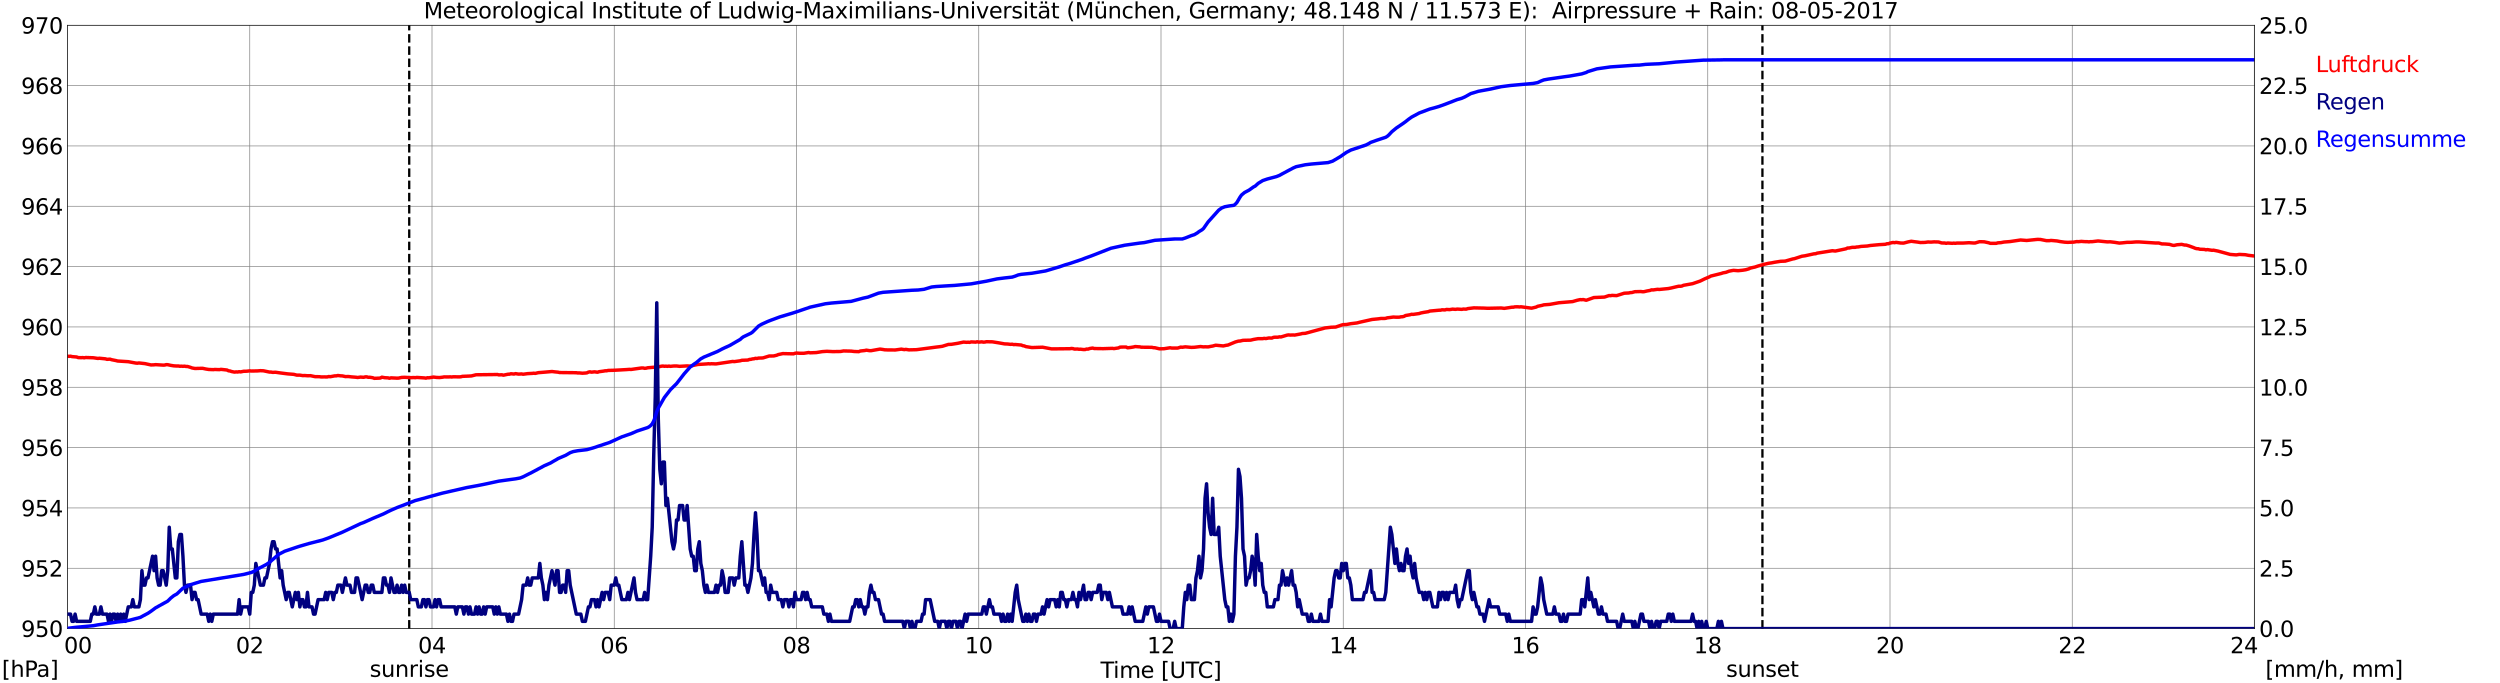 <?xml version="1.0" encoding="utf-8" standalone="no"?>
<!DOCTYPE svg PUBLIC "-//W3C//DTD SVG 1.1//EN"
  "http://www.w3.org/Graphics/SVG/1.1/DTD/svg11.dtd">
<svg xmlns:xlink="http://www.w3.org/1999/xlink" width="1085.4pt" height="296.64pt" viewBox="0 0 1085.4 296.64" xmlns="http://www.w3.org/2000/svg" version="1.1">
 <defs>
  <style type="text/css">*{stroke-linejoin: round; stroke-linecap: butt}</style>
 </defs>
 <g id="figure_1">
  <g id="patch_1">
   <path d="M 0 296.64 
L 1085.4 296.64 
L 1085.4 0 
L 0 0 
z
" style="fill: #ffffff"/>
  </g>
  <g id="axes_1">
   <g id="patch_2">
    <path d="M 29.306 272.909 
L 978.814 272.909 
L 978.814 10.976 
L 29.306 10.976 
z
" style="fill: #ffffff"/>
   </g>
   <g id="patch_3">
    <path d="M 978.814 272.909 
L 978.814 272.909 
L 978.814 10.976 
L 978.814 10.976 
z
" clip-path="url(#p53d72c4cc6)" style="fill: #d3d3d3; opacity: 0.25; stroke: #d3d3d3; stroke-linejoin: miter"/>
   </g>
   <g id="matplotlib.axis_1">
    <g id="xtick_1">
     <g id="line2d_1">
      <path d="M 29.306 272.909 
L 29.306 10.976 
" clip-path="url(#p53d72c4cc6)" style="fill: none; stroke: #808080; stroke-width: 0.3; stroke-linecap: square"/>
     </g>
     <g id="line2d_2"/>
     <g id="text_1">
      <!--    00 -->
      <g transform="translate(18.733 283.627) scale(0.095 -0.095)">
       <defs>
        <path id="DejaVuSans-20" transform="scale(0.016)"/>
        <path id="DejaVuSans-30" d="M 2034 4250 
Q 1547 4250 1301 3770 
Q 1056 3291 1056 2328 
Q 1056 1369 1301 889 
Q 1547 409 2034 409 
Q 2525 409 2770 889 
Q 3016 1369 3016 2328 
Q 3016 3291 2770 3770 
Q 2525 4250 2034 4250 
z
M 2034 4750 
Q 2819 4750 3233 4129 
Q 3647 3509 3647 2328 
Q 3647 1150 3233 529 
Q 2819 -91 2034 -91 
Q 1250 -91 836 529 
Q 422 1150 422 2328 
Q 422 3509 836 4129 
Q 1250 4750 2034 4750 
z
" transform="scale(0.016)"/>
       </defs>
       <use xlink:href="#DejaVuSans-20"/>
       <use xlink:href="#DejaVuSans-20" transform="translate(31.787 0)"/>
       <use xlink:href="#DejaVuSans-20" transform="translate(63.574 0)"/>
       <use xlink:href="#DejaVuSans-30" transform="translate(95.361 0)"/>
       <use xlink:href="#DejaVuSans-30" transform="translate(158.984 0)"/>
      </g>
     </g>
    </g>
    <g id="xtick_2">
     <g id="line2d_3">
      <path d="M 108.431 272.909 
L 108.431 10.976 
" clip-path="url(#p53d72c4cc6)" style="fill: none; stroke: #808080; stroke-width: 0.3; stroke-linecap: square"/>
     </g>
     <g id="line2d_4"/>
     <g id="text_2">
      <!-- 02 -->
      <g transform="translate(102.387 283.627) scale(0.095 -0.095)">
       <defs>
        <path id="DejaVuSans-32" d="M 1228 531 
L 3431 531 
L 3431 0 
L 469 0 
L 469 531 
Q 828 903 1448 1529 
Q 2069 2156 2228 2338 
Q 2531 2678 2651 2914 
Q 2772 3150 2772 3378 
Q 2772 3750 2511 3984 
Q 2250 4219 1831 4219 
Q 1534 4219 1204 4116 
Q 875 4013 500 3803 
L 500 4441 
Q 881 4594 1212 4672 
Q 1544 4750 1819 4750 
Q 2544 4750 2975 4387 
Q 3406 4025 3406 3419 
Q 3406 3131 3298 2873 
Q 3191 2616 2906 2266 
Q 2828 2175 2409 1742 
Q 1991 1309 1228 531 
z
" transform="scale(0.016)"/>
       </defs>
       <use xlink:href="#DejaVuSans-30"/>
       <use xlink:href="#DejaVuSans-32" transform="translate(63.623 0)"/>
      </g>
     </g>
    </g>
    <g id="xtick_3">
     <g id="line2d_5">
      <path d="M 187.557 272.909 
L 187.557 10.976 
" clip-path="url(#p53d72c4cc6)" style="fill: none; stroke: #808080; stroke-width: 0.3; stroke-linecap: square"/>
     </g>
     <g id="line2d_6"/>
     <g id="text_3">
      <!-- 04 -->
      <g transform="translate(181.513 283.627) scale(0.095 -0.095)">
       <defs>
        <path id="DejaVuSans-34" d="M 2419 4116 
L 825 1625 
L 2419 1625 
L 2419 4116 
z
M 2253 4666 
L 3047 4666 
L 3047 1625 
L 3713 1625 
L 3713 1100 
L 3047 1100 
L 3047 0 
L 2419 0 
L 2419 1100 
L 313 1100 
L 313 1709 
L 2253 4666 
z
" transform="scale(0.016)"/>
       </defs>
       <use xlink:href="#DejaVuSans-30"/>
       <use xlink:href="#DejaVuSans-34" transform="translate(63.623 0)"/>
      </g>
     </g>
    </g>
    <g id="xtick_4">
     <g id="line2d_7">
      <path d="M 266.683 272.909 
L 266.683 10.976 
" clip-path="url(#p53d72c4cc6)" style="fill: none; stroke: #808080; stroke-width: 0.3; stroke-linecap: square"/>
     </g>
     <g id="line2d_8"/>
     <g id="text_4">
      <!-- 06 -->
      <g transform="translate(260.638 283.627) scale(0.095 -0.095)">
       <defs>
        <path id="DejaVuSans-36" d="M 2113 2584 
Q 1688 2584 1439 2293 
Q 1191 2003 1191 1497 
Q 1191 994 1439 701 
Q 1688 409 2113 409 
Q 2538 409 2786 701 
Q 3034 994 3034 1497 
Q 3034 2003 2786 2293 
Q 2538 2584 2113 2584 
z
M 3366 4563 
L 3366 3988 
Q 3128 4100 2886 4159 
Q 2644 4219 2406 4219 
Q 1781 4219 1451 3797 
Q 1122 3375 1075 2522 
Q 1259 2794 1537 2939 
Q 1816 3084 2150 3084 
Q 2853 3084 3261 2657 
Q 3669 2231 3669 1497 
Q 3669 778 3244 343 
Q 2819 -91 2113 -91 
Q 1303 -91 875 529 
Q 447 1150 447 2328 
Q 447 3434 972 4092 
Q 1497 4750 2381 4750 
Q 2619 4750 2861 4703 
Q 3103 4656 3366 4563 
z
" transform="scale(0.016)"/>
       </defs>
       <use xlink:href="#DejaVuSans-30"/>
       <use xlink:href="#DejaVuSans-36" transform="translate(63.623 0)"/>
      </g>
     </g>
    </g>
    <g id="xtick_5">
     <g id="line2d_9">
      <path d="M 345.808 272.909 
L 345.808 10.976 
" clip-path="url(#p53d72c4cc6)" style="fill: none; stroke: #808080; stroke-width: 0.3; stroke-linecap: square"/>
     </g>
     <g id="line2d_10"/>
     <g id="text_5">
      <!-- 08 -->
      <g transform="translate(339.764 283.627) scale(0.095 -0.095)">
       <defs>
        <path id="DejaVuSans-38" d="M 2034 2216 
Q 1584 2216 1326 1975 
Q 1069 1734 1069 1313 
Q 1069 891 1326 650 
Q 1584 409 2034 409 
Q 2484 409 2743 651 
Q 3003 894 3003 1313 
Q 3003 1734 2745 1975 
Q 2488 2216 2034 2216 
z
M 1403 2484 
Q 997 2584 770 2862 
Q 544 3141 544 3541 
Q 544 4100 942 4425 
Q 1341 4750 2034 4750 
Q 2731 4750 3128 4425 
Q 3525 4100 3525 3541 
Q 3525 3141 3298 2862 
Q 3072 2584 2669 2484 
Q 3125 2378 3379 2068 
Q 3634 1759 3634 1313 
Q 3634 634 3220 271 
Q 2806 -91 2034 -91 
Q 1263 -91 848 271 
Q 434 634 434 1313 
Q 434 1759 690 2068 
Q 947 2378 1403 2484 
z
M 1172 3481 
Q 1172 3119 1398 2916 
Q 1625 2713 2034 2713 
Q 2441 2713 2670 2916 
Q 2900 3119 2900 3481 
Q 2900 3844 2670 4047 
Q 2441 4250 2034 4250 
Q 1625 4250 1398 4047 
Q 1172 3844 1172 3481 
z
" transform="scale(0.016)"/>
       </defs>
       <use xlink:href="#DejaVuSans-30"/>
       <use xlink:href="#DejaVuSans-38" transform="translate(63.623 0)"/>
      </g>
     </g>
    </g>
    <g id="xtick_6">
     <g id="line2d_11">
      <path d="M 424.934 272.909 
L 424.934 10.976 
" clip-path="url(#p53d72c4cc6)" style="fill: none; stroke: #808080; stroke-width: 0.3; stroke-linecap: square"/>
     </g>
     <g id="line2d_12"/>
     <g id="text_6">
      <!-- 10 -->
      <g transform="translate(418.89 283.627) scale(0.095 -0.095)">
       <defs>
        <path id="DejaVuSans-31" d="M 794 531 
L 1825 531 
L 1825 4091 
L 703 3866 
L 703 4441 
L 1819 4666 
L 2450 4666 
L 2450 531 
L 3481 531 
L 3481 0 
L 794 0 
L 794 531 
z
" transform="scale(0.016)"/>
       </defs>
       <use xlink:href="#DejaVuSans-31"/>
       <use xlink:href="#DejaVuSans-30" transform="translate(63.623 0)"/>
      </g>
     </g>
    </g>
    <g id="xtick_7">
     <g id="line2d_13">
      <path d="M 504.06 272.909 
L 504.06 10.976 
" clip-path="url(#p53d72c4cc6)" style="fill: none; stroke: #808080; stroke-width: 0.3; stroke-linecap: square"/>
     </g>
     <g id="line2d_14"/>
     <g id="text_7">
      <!-- 12 -->
      <g transform="translate(498.015 283.627) scale(0.095 -0.095)">
       <use xlink:href="#DejaVuSans-31"/>
       <use xlink:href="#DejaVuSans-32" transform="translate(63.623 0)"/>
      </g>
     </g>
    </g>
    <g id="xtick_8">
     <g id="line2d_15">
      <path d="M 583.185 272.909 
L 583.185 10.976 
" clip-path="url(#p53d72c4cc6)" style="fill: none; stroke: #808080; stroke-width: 0.3; stroke-linecap: square"/>
     </g>
     <g id="line2d_16"/>
     <g id="text_8">
      <!-- 14 -->
      <g transform="translate(577.141 283.627) scale(0.095 -0.095)">
       <use xlink:href="#DejaVuSans-31"/>
       <use xlink:href="#DejaVuSans-34" transform="translate(63.623 0)"/>
      </g>
     </g>
    </g>
    <g id="xtick_9">
     <g id="line2d_17">
      <path d="M 662.311 272.909 
L 662.311 10.976 
" clip-path="url(#p53d72c4cc6)" style="fill: none; stroke: #808080; stroke-width: 0.3; stroke-linecap: square"/>
     </g>
     <g id="line2d_18"/>
     <g id="text_9">
      <!-- 16 -->
      <g transform="translate(656.267 283.627) scale(0.095 -0.095)">
       <use xlink:href="#DejaVuSans-31"/>
       <use xlink:href="#DejaVuSans-36" transform="translate(63.623 0)"/>
      </g>
     </g>
    </g>
    <g id="xtick_10">
     <g id="line2d_19">
      <path d="M 741.437 272.909 
L 741.437 10.976 
" clip-path="url(#p53d72c4cc6)" style="fill: none; stroke: #808080; stroke-width: 0.3; stroke-linecap: square"/>
     </g>
     <g id="line2d_20"/>
     <g id="text_10">
      <!-- 18 -->
      <g transform="translate(735.392 283.627) scale(0.095 -0.095)">
       <use xlink:href="#DejaVuSans-31"/>
       <use xlink:href="#DejaVuSans-38" transform="translate(63.623 0)"/>
      </g>
     </g>
    </g>
    <g id="xtick_11">
     <g id="line2d_21">
      <path d="M 820.562 272.909 
L 820.562 10.976 
" clip-path="url(#p53d72c4cc6)" style="fill: none; stroke: #808080; stroke-width: 0.3; stroke-linecap: square"/>
     </g>
     <g id="line2d_22"/>
     <g id="text_11">
      <!-- 20 -->
      <g transform="translate(814.518 283.627) scale(0.095 -0.095)">
       <use xlink:href="#DejaVuSans-32"/>
       <use xlink:href="#DejaVuSans-30" transform="translate(63.623 0)"/>
      </g>
     </g>
    </g>
    <g id="xtick_12">
     <g id="line2d_23">
      <path d="M 899.688 272.909 
L 899.688 10.976 
" clip-path="url(#p53d72c4cc6)" style="fill: none; stroke: #808080; stroke-width: 0.3; stroke-linecap: square"/>
     </g>
     <g id="line2d_24"/>
     <g id="text_12">
      <!-- 22 -->
      <g transform="translate(893.644 283.627) scale(0.095 -0.095)">
       <use xlink:href="#DejaVuSans-32"/>
       <use xlink:href="#DejaVuSans-32" transform="translate(63.623 0)"/>
      </g>
     </g>
    </g>
    <g id="xtick_13">
     <g id="line2d_25">
      <path d="M 978.814 272.909 
L 978.814 10.976 
" clip-path="url(#p53d72c4cc6)" style="fill: none; stroke: #808080; stroke-width: 0.3; stroke-linecap: square"/>
     </g>
     <g id="line2d_26"/>
     <g id="text_13">
      <!-- 24    -->
      <g transform="translate(968.241 283.627) scale(0.095 -0.095)">
       <use xlink:href="#DejaVuSans-32"/>
       <use xlink:href="#DejaVuSans-34" transform="translate(63.623 0)"/>
       <use xlink:href="#DejaVuSans-20" transform="translate(127.246 0)"/>
       <use xlink:href="#DejaVuSans-20" transform="translate(159.033 0)"/>
       <use xlink:href="#DejaVuSans-20" transform="translate(190.82 0)"/>
      </g>
     </g>
    </g>
    <g id="text_14">
     <!-- Time [UTC] -->
     <g transform="translate(477.806 294.322) scale(0.095 -0.095)">
      <defs>
       <path id="DejaVuSans-54" d="M -19 4666 
L 3928 4666 
L 3928 4134 
L 2272 4134 
L 2272 0 
L 1638 0 
L 1638 4134 
L -19 4134 
L -19 4666 
z
" transform="scale(0.016)"/>
       <path id="DejaVuSans-69" d="M 603 3500 
L 1178 3500 
L 1178 0 
L 603 0 
L 603 3500 
z
M 603 4863 
L 1178 4863 
L 1178 4134 
L 603 4134 
L 603 4863 
z
" transform="scale(0.016)"/>
       <path id="DejaVuSans-6d" d="M 3328 2828 
Q 3544 3216 3844 3400 
Q 4144 3584 4550 3584 
Q 5097 3584 5394 3201 
Q 5691 2819 5691 2113 
L 5691 0 
L 5113 0 
L 5113 2094 
Q 5113 2597 4934 2840 
Q 4756 3084 4391 3084 
Q 3944 3084 3684 2787 
Q 3425 2491 3425 1978 
L 3425 0 
L 2847 0 
L 2847 2094 
Q 2847 2600 2669 2842 
Q 2491 3084 2119 3084 
Q 1678 3084 1418 2786 
Q 1159 2488 1159 1978 
L 1159 0 
L 581 0 
L 581 3500 
L 1159 3500 
L 1159 2956 
Q 1356 3278 1631 3431 
Q 1906 3584 2284 3584 
Q 2666 3584 2933 3390 
Q 3200 3197 3328 2828 
z
" transform="scale(0.016)"/>
       <path id="DejaVuSans-65" d="M 3597 1894 
L 3597 1613 
L 953 1613 
Q 991 1019 1311 708 
Q 1631 397 2203 397 
Q 2534 397 2845 478 
Q 3156 559 3463 722 
L 3463 178 
Q 3153 47 2828 -22 
Q 2503 -91 2169 -91 
Q 1331 -91 842 396 
Q 353 884 353 1716 
Q 353 2575 817 3079 
Q 1281 3584 2069 3584 
Q 2775 3584 3186 3129 
Q 3597 2675 3597 1894 
z
M 3022 2063 
Q 3016 2534 2758 2815 
Q 2500 3097 2075 3097 
Q 1594 3097 1305 2825 
Q 1016 2553 972 2059 
L 3022 2063 
z
" transform="scale(0.016)"/>
       <path id="DejaVuSans-5b" d="M 550 4863 
L 1875 4863 
L 1875 4416 
L 1125 4416 
L 1125 -397 
L 1875 -397 
L 1875 -844 
L 550 -844 
L 550 4863 
z
" transform="scale(0.016)"/>
       <path id="DejaVuSans-55" d="M 556 4666 
L 1191 4666 
L 1191 1831 
Q 1191 1081 1462 751 
Q 1734 422 2344 422 
Q 2950 422 3222 751 
Q 3494 1081 3494 1831 
L 3494 4666 
L 4128 4666 
L 4128 1753 
Q 4128 841 3676 375 
Q 3225 -91 2344 -91 
Q 1459 -91 1007 375 
Q 556 841 556 1753 
L 556 4666 
z
" transform="scale(0.016)"/>
       <path id="DejaVuSans-43" d="M 4122 4306 
L 4122 3641 
Q 3803 3938 3442 4084 
Q 3081 4231 2675 4231 
Q 1875 4231 1450 3742 
Q 1025 3253 1025 2328 
Q 1025 1406 1450 917 
Q 1875 428 2675 428 
Q 3081 428 3442 575 
Q 3803 722 4122 1019 
L 4122 359 
Q 3791 134 3420 21 
Q 3050 -91 2638 -91 
Q 1578 -91 968 557 
Q 359 1206 359 2328 
Q 359 3453 968 4101 
Q 1578 4750 2638 4750 
Q 3056 4750 3426 4639 
Q 3797 4528 4122 4306 
z
" transform="scale(0.016)"/>
       <path id="DejaVuSans-5d" d="M 1947 4863 
L 1947 -844 
L 622 -844 
L 622 -397 
L 1369 -397 
L 1369 4416 
L 622 4416 
L 622 4863 
L 1947 4863 
z
" transform="scale(0.016)"/>
      </defs>
      <use xlink:href="#DejaVuSans-54"/>
      <use xlink:href="#DejaVuSans-69" transform="translate(57.959 0)"/>
      <use xlink:href="#DejaVuSans-6d" transform="translate(85.742 0)"/>
      <use xlink:href="#DejaVuSans-65" transform="translate(183.154 0)"/>
      <use xlink:href="#DejaVuSans-20" transform="translate(244.678 0)"/>
      <use xlink:href="#DejaVuSans-5b" transform="translate(276.465 0)"/>
      <use xlink:href="#DejaVuSans-55" transform="translate(315.479 0)"/>
      <use xlink:href="#DejaVuSans-54" transform="translate(388.672 0)"/>
      <use xlink:href="#DejaVuSans-43" transform="translate(443.881 0)"/>
      <use xlink:href="#DejaVuSans-5d" transform="translate(513.705 0)"/>
     </g>
    </g>
   </g>
   <g id="matplotlib.axis_2">
    <g id="ytick_1">
     <g id="line2d_27">
      <path d="M 29.306 272.909 
L 978.814 272.909 
" clip-path="url(#p53d72c4cc6)" style="fill: none; stroke: #808080; stroke-width: 0.3; stroke-linecap: square"/>
     </g>
     <g id="line2d_28"/>
     <g id="text_15">
      <!-- 950 -->
      <g transform="translate(9.173 276.518) scale(0.095 -0.095)">
       <defs>
        <path id="DejaVuSans-39" d="M 703 97 
L 703 672 
Q 941 559 1184 500 
Q 1428 441 1663 441 
Q 2288 441 2617 861 
Q 2947 1281 2994 2138 
Q 2813 1869 2534 1725 
Q 2256 1581 1919 1581 
Q 1219 1581 811 2004 
Q 403 2428 403 3163 
Q 403 3881 828 4315 
Q 1253 4750 1959 4750 
Q 2769 4750 3195 4129 
Q 3622 3509 3622 2328 
Q 3622 1225 3098 567 
Q 2575 -91 1691 -91 
Q 1453 -91 1209 -44 
Q 966 3 703 97 
z
M 1959 2075 
Q 2384 2075 2632 2365 
Q 2881 2656 2881 3163 
Q 2881 3666 2632 3958 
Q 2384 4250 1959 4250 
Q 1534 4250 1286 3958 
Q 1038 3666 1038 3163 
Q 1038 2656 1286 2365 
Q 1534 2075 1959 2075 
z
" transform="scale(0.016)"/>
        <path id="DejaVuSans-35" d="M 691 4666 
L 3169 4666 
L 3169 4134 
L 1269 4134 
L 1269 2991 
Q 1406 3038 1543 3061 
Q 1681 3084 1819 3084 
Q 2600 3084 3056 2656 
Q 3513 2228 3513 1497 
Q 3513 744 3044 326 
Q 2575 -91 1722 -91 
Q 1428 -91 1123 -41 
Q 819 9 494 109 
L 494 744 
Q 775 591 1075 516 
Q 1375 441 1709 441 
Q 2250 441 2565 725 
Q 2881 1009 2881 1497 
Q 2881 1984 2565 2268 
Q 2250 2553 1709 2553 
Q 1456 2553 1204 2497 
Q 953 2441 691 2322 
L 691 4666 
z
" transform="scale(0.016)"/>
       </defs>
       <use xlink:href="#DejaVuSans-39"/>
       <use xlink:href="#DejaVuSans-35" transform="translate(63.623 0)"/>
       <use xlink:href="#DejaVuSans-30" transform="translate(127.246 0)"/>
      </g>
     </g>
    </g>
    <g id="ytick_2">
     <g id="line2d_29">
      <path d="M 29.306 246.715 
L 978.814 246.715 
" clip-path="url(#p53d72c4cc6)" style="fill: none; stroke: #808080; stroke-width: 0.3; stroke-linecap: square"/>
     </g>
     <g id="line2d_30"/>
     <g id="text_16">
      <!-- 952 -->
      <g transform="translate(9.173 250.325) scale(0.095 -0.095)">
       <use xlink:href="#DejaVuSans-39"/>
       <use xlink:href="#DejaVuSans-35" transform="translate(63.623 0)"/>
       <use xlink:href="#DejaVuSans-32" transform="translate(127.246 0)"/>
      </g>
     </g>
    </g>
    <g id="ytick_3">
     <g id="line2d_31">
      <path d="M 29.306 220.522 
L 978.814 220.522 
" clip-path="url(#p53d72c4cc6)" style="fill: none; stroke: #808080; stroke-width: 0.3; stroke-linecap: square"/>
     </g>
     <g id="line2d_32"/>
     <g id="text_17">
      <!-- 954 -->
      <g transform="translate(9.173 224.131) scale(0.095 -0.095)">
       <use xlink:href="#DejaVuSans-39"/>
       <use xlink:href="#DejaVuSans-35" transform="translate(63.623 0)"/>
       <use xlink:href="#DejaVuSans-34" transform="translate(127.246 0)"/>
      </g>
     </g>
    </g>
    <g id="ytick_4">
     <g id="line2d_33">
      <path d="M 29.306 194.329 
L 978.814 194.329 
" clip-path="url(#p53d72c4cc6)" style="fill: none; stroke: #808080; stroke-width: 0.3; stroke-linecap: square"/>
     </g>
     <g id="line2d_34"/>
     <g id="text_18">
      <!-- 956 -->
      <g transform="translate(9.173 197.938) scale(0.095 -0.095)">
       <use xlink:href="#DejaVuSans-39"/>
       <use xlink:href="#DejaVuSans-35" transform="translate(63.623 0)"/>
       <use xlink:href="#DejaVuSans-36" transform="translate(127.246 0)"/>
      </g>
     </g>
    </g>
    <g id="ytick_5">
     <g id="line2d_35">
      <path d="M 29.306 168.136 
L 978.814 168.136 
" clip-path="url(#p53d72c4cc6)" style="fill: none; stroke: #808080; stroke-width: 0.3; stroke-linecap: square"/>
     </g>
     <g id="line2d_36"/>
     <g id="text_19">
      <!-- 958 -->
      <g transform="translate(9.173 171.745) scale(0.095 -0.095)">
       <use xlink:href="#DejaVuSans-39"/>
       <use xlink:href="#DejaVuSans-35" transform="translate(63.623 0)"/>
       <use xlink:href="#DejaVuSans-38" transform="translate(127.246 0)"/>
      </g>
     </g>
    </g>
    <g id="ytick_6">
     <g id="line2d_37">
      <path d="M 29.306 141.942 
L 978.814 141.942 
" clip-path="url(#p53d72c4cc6)" style="fill: none; stroke: #808080; stroke-width: 0.3; stroke-linecap: square"/>
     </g>
     <g id="line2d_38"/>
     <g id="text_20">
      <!-- 960 -->
      <g transform="translate(9.173 145.551) scale(0.095 -0.095)">
       <use xlink:href="#DejaVuSans-39"/>
       <use xlink:href="#DejaVuSans-36" transform="translate(63.623 0)"/>
       <use xlink:href="#DejaVuSans-30" transform="translate(127.246 0)"/>
      </g>
     </g>
    </g>
    <g id="ytick_7">
     <g id="line2d_39">
      <path d="M 29.306 115.749 
L 978.814 115.749 
" clip-path="url(#p53d72c4cc6)" style="fill: none; stroke: #808080; stroke-width: 0.3; stroke-linecap: square"/>
     </g>
     <g id="line2d_40"/>
     <g id="text_21">
      <!-- 962 -->
      <g transform="translate(9.173 119.358) scale(0.095 -0.095)">
       <use xlink:href="#DejaVuSans-39"/>
       <use xlink:href="#DejaVuSans-36" transform="translate(63.623 0)"/>
       <use xlink:href="#DejaVuSans-32" transform="translate(127.246 0)"/>
      </g>
     </g>
    </g>
    <g id="ytick_8">
     <g id="line2d_41">
      <path d="M 29.306 89.556 
L 978.814 89.556 
" clip-path="url(#p53d72c4cc6)" style="fill: none; stroke: #808080; stroke-width: 0.3; stroke-linecap: square"/>
     </g>
     <g id="line2d_42"/>
     <g id="text_22">
      <!-- 964 -->
      <g transform="translate(9.173 93.165) scale(0.095 -0.095)">
       <use xlink:href="#DejaVuSans-39"/>
       <use xlink:href="#DejaVuSans-36" transform="translate(63.623 0)"/>
       <use xlink:href="#DejaVuSans-34" transform="translate(127.246 0)"/>
      </g>
     </g>
    </g>
    <g id="ytick_9">
     <g id="line2d_43">
      <path d="M 29.306 63.362 
L 978.814 63.362 
" clip-path="url(#p53d72c4cc6)" style="fill: none; stroke: #808080; stroke-width: 0.3; stroke-linecap: square"/>
     </g>
     <g id="line2d_44"/>
     <g id="text_23">
      <!-- 966 -->
      <g transform="translate(9.173 66.972) scale(0.095 -0.095)">
       <use xlink:href="#DejaVuSans-39"/>
       <use xlink:href="#DejaVuSans-36" transform="translate(63.623 0)"/>
       <use xlink:href="#DejaVuSans-36" transform="translate(127.246 0)"/>
      </g>
     </g>
    </g>
    <g id="ytick_10">
     <g id="line2d_45">
      <path d="M 29.306 37.169 
L 978.814 37.169 
" clip-path="url(#p53d72c4cc6)" style="fill: none; stroke: #808080; stroke-width: 0.3; stroke-linecap: square"/>
     </g>
     <g id="line2d_46"/>
     <g id="text_24">
      <!-- 968 -->
      <g transform="translate(9.173 40.778) scale(0.095 -0.095)">
       <use xlink:href="#DejaVuSans-39"/>
       <use xlink:href="#DejaVuSans-36" transform="translate(63.623 0)"/>
       <use xlink:href="#DejaVuSans-38" transform="translate(127.246 0)"/>
      </g>
     </g>
    </g>
    <g id="ytick_11">
     <g id="line2d_47">
      <path d="M 29.306 10.976 
L 978.814 10.976 
" clip-path="url(#p53d72c4cc6)" style="fill: none; stroke: #808080; stroke-width: 0.3; stroke-linecap: square"/>
     </g>
     <g id="line2d_48"/>
     <g id="text_25">
      <!-- 970 -->
      <g transform="translate(9.173 14.585) scale(0.095 -0.095)">
       <defs>
        <path id="DejaVuSans-37" d="M 525 4666 
L 3525 4666 
L 3525 4397 
L 1831 0 
L 1172 0 
L 2766 4134 
L 525 4134 
L 525 4666 
z
" transform="scale(0.016)"/>
       </defs>
       <use xlink:href="#DejaVuSans-39"/>
       <use xlink:href="#DejaVuSans-37" transform="translate(63.623 0)"/>
       <use xlink:href="#DejaVuSans-30" transform="translate(127.246 0)"/>
      </g>
     </g>
    </g>
   </g>
   <g id="line2d_49">
    <path d="M 177.666 272.909 
L 177.666 10.976 
" clip-path="url(#p53d72c4cc6)" style="fill: none; stroke-dasharray: 3.7,1.6; stroke-dashoffset: 0; stroke: #000000"/>
   </g>
   <g id="line2d_50">
    <path d="M 765.174 272.909 
L 765.174 10.976 
" clip-path="url(#p53d72c4cc6)" style="fill: none; stroke-dasharray: 3.7,1.6; stroke-dashoffset: 0; stroke: #000000"/>
   </g>
   <g id="line2d_51">
    <path d="M 29.306 154.646 
L 29.965 154.711 
L 30.625 154.646 
L 31.284 154.829 
L 33.262 154.987 
L 33.921 155.248 
L 35.24 155.301 
L 35.9 155.248 
L 36.559 155.353 
L 37.218 155.222 
L 40.515 155.327 
L 42.493 155.615 
L 43.153 155.537 
L 45.79 155.799 
L 46.45 156.008 
L 47.768 155.929 
L 48.428 156.165 
L 50.406 156.558 
L 51.065 156.741 
L 55.681 157.03 
L 58.978 157.632 
L 59.637 157.684 
L 60.297 157.58 
L 62.934 157.868 
L 65.572 158.444 
L 66.89 158.392 
L 67.55 158.313 
L 70.847 158.523 
L 71.506 158.496 
L 72.166 158.313 
L 72.825 158.339 
L 74.144 158.627 
L 75.462 158.837 
L 76.781 158.916 
L 77.441 158.889 
L 78.1 159.02 
L 78.759 158.968 
L 79.419 159.046 
L 80.078 158.968 
L 80.737 159.099 
L 81.397 159.099 
L 82.716 159.492 
L 83.375 159.754 
L 84.694 159.989 
L 86.013 159.937 
L 87.991 159.911 
L 89.309 160.199 
L 90.628 160.409 
L 92.606 160.487 
L 93.266 160.409 
L 95.244 160.487 
L 95.903 160.356 
L 98.541 160.644 
L 99.2 160.985 
L 99.86 161.063 
L 100.519 161.299 
L 101.838 161.561 
L 102.497 161.456 
L 103.156 161.509 
L 103.816 161.378 
L 104.475 161.456 
L 105.794 161.194 
L 107.113 161.168 
L 108.431 161.011 
L 109.091 161.09 
L 110.41 161.063 
L 111.728 161.037 
L 113.047 160.932 
L 114.366 160.985 
L 117.003 161.535 
L 117.663 161.535 
L 118.322 161.666 
L 119.641 161.613 
L 121.619 161.902 
L 124.916 162.321 
L 127.553 162.53 
L 128.872 162.871 
L 130.191 162.871 
L 131.51 163.08 
L 132.169 163.028 
L 133.488 163.133 
L 134.807 163.106 
L 136.785 163.526 
L 138.763 163.552 
L 139.422 163.656 
L 140.741 163.63 
L 142.06 163.656 
L 142.719 163.473 
L 143.379 163.552 
L 145.357 163.185 
L 146.016 163.185 
L 146.676 163.028 
L 147.994 163.185 
L 148.654 163.211 
L 149.972 163.499 
L 151.291 163.473 
L 152.61 163.63 
L 154.588 163.787 
L 155.247 163.892 
L 156.566 163.709 
L 157.885 163.814 
L 158.544 163.63 
L 159.204 163.604 
L 159.863 163.814 
L 160.523 163.787 
L 161.841 163.997 
L 162.501 164.259 
L 164.479 164.18 
L 165.138 164.128 
L 165.798 163.761 
L 167.116 163.997 
L 168.435 164.049 
L 169.094 164.233 
L 169.754 164.049 
L 172.391 164.18 
L 173.051 164.154 
L 174.37 163.866 
L 175.688 163.814 
L 178.326 163.971 
L 179.645 163.918 
L 180.304 163.971 
L 180.963 163.866 
L 184.26 164.076 
L 184.92 164.18 
L 185.579 163.997 
L 186.238 164.023 
L 188.217 163.709 
L 189.535 163.866 
L 190.854 163.918 
L 192.173 163.761 
L 192.832 163.63 
L 194.81 163.656 
L 195.47 163.604 
L 196.129 163.683 
L 196.788 163.578 
L 199.426 163.63 
L 200.085 163.578 
L 200.745 163.395 
L 203.382 163.29 
L 204.701 163.211 
L 206.679 162.714 
L 215.251 162.609 
L 215.91 162.583 
L 216.57 162.766 
L 217.889 162.714 
L 218.548 162.897 
L 220.526 162.478 
L 221.186 162.452 
L 221.845 162.268 
L 223.164 162.399 
L 223.823 162.216 
L 225.142 162.425 
L 226.461 162.347 
L 227.12 162.478 
L 229.098 162.216 
L 231.076 162.111 
L 231.736 162.033 
L 232.395 162.111 
L 233.714 161.797 
L 236.351 161.587 
L 239.648 161.299 
L 240.967 161.456 
L 242.286 161.587 
L 242.945 161.744 
L 250.198 161.823 
L 250.858 161.928 
L 251.517 161.902 
L 252.836 162.033 
L 254.155 161.954 
L 254.814 161.875 
L 255.473 161.561 
L 256.133 161.43 
L 256.792 161.587 
L 258.111 161.43 
L 259.43 161.613 
L 260.089 161.378 
L 262.067 161.116 
L 262.726 160.985 
L 263.386 160.985 
L 264.045 160.828 
L 266.023 160.775 
L 267.342 160.723 
L 271.958 160.461 
L 273.277 160.356 
L 273.936 160.409 
L 278.552 159.754 
L 279.211 159.754 
L 279.87 159.911 
L 280.53 159.858 
L 281.189 159.675 
L 285.805 159.282 
L 287.124 158.994 
L 287.783 158.916 
L 288.442 159.02 
L 289.102 158.968 
L 289.761 159.046 
L 290.42 158.942 
L 291.08 159.046 
L 292.399 158.916 
L 293.717 158.889 
L 295.036 159.046 
L 298.333 158.863 
L 299.652 158.942 
L 302.949 158.234 
L 306.905 157.999 
L 307.564 157.92 
L 308.224 157.999 
L 308.883 157.92 
L 310.861 157.999 
L 318.114 156.925 
L 318.774 157.003 
L 321.411 156.637 
L 322.071 156.427 
L 323.39 156.375 
L 324.708 156.322 
L 325.368 156.06 
L 326.027 156.008 
L 326.686 155.825 
L 327.346 155.772 
L 328.005 155.563 
L 328.665 155.641 
L 329.324 155.458 
L 330.643 155.432 
L 331.302 155.379 
L 333.94 154.567 
L 335.918 154.541 
L 337.236 154.227 
L 337.896 153.939 
L 339.874 153.52 
L 344.49 153.624 
L 345.149 153.389 
L 345.808 153.284 
L 347.127 153.363 
L 349.105 153.363 
L 351.083 153.048 
L 351.743 153.179 
L 354.38 153.074 
L 357.018 152.655 
L 358.996 152.524 
L 361.634 152.655 
L 364.93 152.603 
L 366.249 152.367 
L 369.546 152.446 
L 370.865 152.603 
L 372.843 152.681 
L 373.502 152.393 
L 375.481 152.184 
L 376.14 152.027 
L 377.459 152.236 
L 378.118 152.262 
L 382.074 151.555 
L 383.393 151.739 
L 384.053 151.87 
L 385.371 151.922 
L 388.668 151.948 
L 391.306 151.581 
L 392.624 151.791 
L 393.284 151.686 
L 394.603 151.896 
L 397.899 151.817 
L 399.878 151.555 
L 406.471 150.691 
L 407.79 150.534 
L 409.109 150.35 
L 411.746 149.538 
L 413.065 149.486 
L 415.703 149.067 
L 418.34 148.517 
L 419.659 148.622 
L 420.318 148.569 
L 420.978 148.648 
L 421.637 148.438 
L 423.615 148.543 
L 424.275 148.36 
L 424.934 148.543 
L 426.253 148.412 
L 426.912 148.543 
L 427.572 148.517 
L 428.231 148.36 
L 430.869 148.412 
L 433.506 148.831 
L 436.144 149.303 
L 437.462 149.355 
L 438.781 149.512 
L 439.44 149.434 
L 440.1 149.617 
L 440.759 149.564 
L 443.397 149.8 
L 444.056 150.088 
L 444.716 150.193 
L 445.375 150.481 
L 448.012 150.9 
L 452.628 150.743 
L 456.584 151.477 
L 464.497 151.398 
L 465.156 151.293 
L 465.816 151.346 
L 466.475 151.555 
L 467.794 151.529 
L 468.453 151.634 
L 469.113 151.608 
L 470.431 151.765 
L 471.091 151.765 
L 471.75 151.529 
L 472.409 151.581 
L 473.069 151.319 
L 474.388 151.11 
L 475.047 151.319 
L 479.003 151.372 
L 482.96 151.241 
L 483.619 151.346 
L 485.597 151.058 
L 486.256 150.717 
L 487.575 150.665 
L 488.894 150.665 
L 489.553 151.005 
L 490.872 150.848 
L 492.191 150.638 
L 492.85 150.455 
L 494.169 150.56 
L 494.828 150.586 
L 495.488 150.743 
L 500.103 150.796 
L 500.763 150.953 
L 501.422 150.979 
L 503.4 151.45 
L 505.379 151.398 
L 508.016 150.979 
L 508.675 151.11 
L 511.313 151.11 
L 512.632 150.691 
L 513.291 150.769 
L 514.61 150.586 
L 517.247 150.822 
L 518.566 150.769 
L 521.204 150.455 
L 522.522 150.612 
L 523.182 150.56 
L 524.501 150.612 
L 525.819 150.35 
L 526.479 150.246 
L 527.797 149.879 
L 531.094 150.193 
L 532.413 149.905 
L 533.073 149.826 
L 536.369 148.464 
L 537.688 148.098 
L 538.348 148.071 
L 539.666 147.757 
L 542.963 147.679 
L 544.282 147.364 
L 546.26 147.024 
L 548.238 147.024 
L 548.898 146.893 
L 549.557 146.998 
L 550.876 146.736 
L 552.195 146.788 
L 552.854 146.474 
L 553.513 146.395 
L 554.832 146.395 
L 555.491 146.238 
L 556.151 146.29 
L 558.788 145.505 
L 559.448 145.4 
L 560.107 145.478 
L 561.426 145.426 
L 562.085 145.478 
L 564.723 144.981 
L 565.382 144.797 
L 566.701 144.719 
L 575.273 142.388 
L 577.91 142.073 
L 579.229 142.021 
L 579.889 141.995 
L 582.526 141.104 
L 583.185 140.947 
L 584.504 140.895 
L 586.482 140.528 
L 589.12 140.213 
L 590.439 139.873 
L 595.714 138.694 
L 598.351 138.432 
L 599.67 138.249 
L 600.989 138.275 
L 601.648 138.197 
L 602.307 137.987 
L 603.626 137.83 
L 604.945 137.647 
L 606.264 137.725 
L 607.582 137.699 
L 608.242 137.542 
L 608.901 137.516 
L 609.561 137.358 
L 610.22 136.992 
L 612.198 136.651 
L 612.858 136.442 
L 613.517 136.494 
L 616.154 136.127 
L 616.814 135.892 
L 618.133 135.63 
L 620.111 135.315 
L 620.77 135.053 
L 624.726 134.687 
L 625.386 134.687 
L 626.045 134.503 
L 627.364 134.556 
L 628.023 134.346 
L 629.342 134.425 
L 630.661 134.215 
L 631.98 134.32 
L 632.639 134.189 
L 633.958 134.268 
L 634.617 134.32 
L 635.276 134.189 
L 636.595 134.215 
L 637.255 133.979 
L 639.892 133.665 
L 644.508 133.77 
L 645.827 133.849 
L 651.761 133.718 
L 653.08 133.875 
L 655.058 133.587 
L 656.377 133.377 
L 657.036 133.377 
L 657.695 133.22 
L 659.014 133.194 
L 659.674 133.272 
L 660.333 133.194 
L 664.949 133.796 
L 666.927 133.325 
L 667.586 132.984 
L 669.564 132.565 
L 670.224 132.355 
L 672.861 132.146 
L 676.817 131.439 
L 682.752 130.941 
L 684.73 130.365 
L 686.049 130.077 
L 686.708 130.129 
L 687.368 130.05 
L 688.686 130.365 
L 691.324 129.422 
L 691.983 129.186 
L 696.599 128.977 
L 698.577 128.322 
L 699.236 128.374 
L 699.896 128.243 
L 701.874 128.348 
L 705.171 127.3 
L 707.149 127.195 
L 707.808 127.038 
L 708.468 127.012 
L 709.786 126.645 
L 712.424 126.567 
L 713.083 126.672 
L 713.743 126.645 
L 715.062 126.331 
L 716.38 126.095 
L 717.04 125.833 
L 717.699 125.886 
L 719.677 125.598 
L 720.337 125.676 
L 724.293 125.283 
L 725.612 125.021 
L 728.249 124.393 
L 728.909 124.262 
L 729.568 124.288 
L 730.227 124.183 
L 730.887 123.869 
L 734.843 123.162 
L 738.14 122.035 
L 740.118 121.066 
L 742.096 120.228 
L 742.756 119.861 
L 747.371 118.709 
L 748.031 118.473 
L 749.349 118.237 
L 750.668 117.74 
L 751.987 117.478 
L 752.646 117.373 
L 753.965 117.478 
L 754.624 117.53 
L 756.602 117.321 
L 757.921 117.111 
L 759.24 116.744 
L 759.899 116.404 
L 761.218 116.089 
L 761.878 115.958 
L 763.196 115.513 
L 765.834 114.78 
L 767.812 114.308 
L 769.131 114.125 
L 770.449 113.863 
L 773.087 113.444 
L 774.406 113.392 
L 775.065 113.365 
L 778.362 112.422 
L 779.021 112.318 
L 782.318 111.244 
L 783.637 111.06 
L 787.593 110.196 
L 788.253 110.17 
L 788.912 109.908 
L 795.506 108.86 
L 796.825 108.991 
L 801.44 108.022 
L 802.1 107.681 
L 802.759 107.681 
L 804.078 107.393 
L 805.397 107.393 
L 806.056 107.236 
L 806.715 107.21 
L 808.034 106.974 
L 810.672 106.817 
L 811.99 106.581 
L 815.947 106.215 
L 818.584 106.057 
L 819.244 105.822 
L 819.903 105.822 
L 820.562 105.534 
L 821.881 105.272 
L 822.541 105.376 
L 823.2 105.219 
L 825.178 105.507 
L 826.497 105.534 
L 828.475 105.01 
L 829.794 104.748 
L 831.112 104.931 
L 832.431 105.088 
L 833.75 105.298 
L 835.728 105.245 
L 837.047 105.062 
L 838.366 105.114 
L 839.684 105.01 
L 841.663 105.062 
L 842.981 105.481 
L 844.3 105.507 
L 844.959 105.638 
L 845.619 105.507 
L 847.597 105.638 
L 848.256 105.56 
L 848.916 105.638 
L 849.575 105.534 
L 852.213 105.534 
L 854.85 105.376 
L 856.828 105.507 
L 857.488 105.507 
L 858.806 105.114 
L 859.466 104.931 
L 861.444 104.983 
L 863.422 105.403 
L 864.082 105.638 
L 866.719 105.638 
L 867.378 105.429 
L 868.697 105.35 
L 870.016 105.088 
L 872.653 104.879 
L 877.269 104.198 
L 879.907 104.407 
L 884.522 103.936 
L 885.841 103.962 
L 888.479 104.486 
L 889.797 104.486 
L 890.457 104.381 
L 893.094 104.617 
L 894.413 104.879 
L 896.391 105.141 
L 897.71 105.219 
L 900.347 105.114 
L 901.666 104.879 
L 902.326 104.931 
L 903.644 104.8 
L 904.963 104.905 
L 906.282 104.931 
L 906.941 105.01 
L 907.601 104.905 
L 908.26 104.931 
L 910.898 104.617 
L 914.854 105.01 
L 916.173 104.983 
L 918.151 105.219 
L 920.129 105.534 
L 921.448 105.429 
L 923.426 105.219 
L 925.404 105.193 
L 927.382 105.036 
L 928.701 105.036 
L 935.954 105.507 
L 937.273 105.507 
L 938.592 105.9 
L 939.91 105.926 
L 941.888 106.084 
L 943.207 106.476 
L 943.867 106.555 
L 945.185 106.267 
L 946.504 106.162 
L 947.163 106.084 
L 948.482 106.398 
L 949.142 106.398 
L 950.46 106.791 
L 952.438 107.524 
L 953.098 107.812 
L 953.757 107.97 
L 954.417 107.996 
L 955.076 108.205 
L 957.054 108.284 
L 957.714 108.467 
L 958.373 108.362 
L 960.351 108.677 
L 961.01 108.624 
L 962.989 109.017 
L 968.264 110.458 
L 970.901 110.667 
L 972.22 110.458 
L 974.857 110.589 
L 976.176 110.851 
L 978.154 111.078 
L 978.154 111.078 
" clip-path="url(#p53d72c4cc6)" style="fill: none; stroke: #ff0000; stroke-width: 1.5; stroke-linecap: square"/>
   </g>
   <g id="patch_4">
    <path d="M 29.306 272.909 
L 29.306 10.976 
" style="fill: none; stroke: #000000; stroke-width: 0.3; stroke-linejoin: miter; stroke-linecap: square"/>
   </g>
   <g id="patch_5">
    <path d="M 29.306 272.909 
L 978.814 272.909 
" style="fill: none; stroke: #000000; stroke-width: 0.3; stroke-linejoin: miter; stroke-linecap: square"/>
   </g>
   <g id="patch_6">
    <path d="M 29.306 10.976 
L 978.814 10.976 
" style="fill: none; stroke: #000000; stroke-width: 0.3; stroke-linejoin: miter; stroke-linecap: square"/>
   </g>
   <g id="text_26">
    <!-- sunrise -->
    <g transform="translate(160.502 293.863) scale(0.095 -0.095)">
     <defs>
      <path id="DejaVuSans-73" d="M 2834 3397 
L 2834 2853 
Q 2591 2978 2328 3040 
Q 2066 3103 1784 3103 
Q 1356 3103 1142 2972 
Q 928 2841 928 2578 
Q 928 2378 1081 2264 
Q 1234 2150 1697 2047 
L 1894 2003 
Q 2506 1872 2764 1633 
Q 3022 1394 3022 966 
Q 3022 478 2636 193 
Q 2250 -91 1575 -91 
Q 1294 -91 989 -36 
Q 684 19 347 128 
L 347 722 
Q 666 556 975 473 
Q 1284 391 1588 391 
Q 1994 391 2212 530 
Q 2431 669 2431 922 
Q 2431 1156 2273 1281 
Q 2116 1406 1581 1522 
L 1381 1569 
Q 847 1681 609 1914 
Q 372 2147 372 2553 
Q 372 3047 722 3315 
Q 1072 3584 1716 3584 
Q 2034 3584 2315 3537 
Q 2597 3491 2834 3397 
z
" transform="scale(0.016)"/>
      <path id="DejaVuSans-75" d="M 544 1381 
L 544 3500 
L 1119 3500 
L 1119 1403 
Q 1119 906 1312 657 
Q 1506 409 1894 409 
Q 2359 409 2629 706 
Q 2900 1003 2900 1516 
L 2900 3500 
L 3475 3500 
L 3475 0 
L 2900 0 
L 2900 538 
Q 2691 219 2414 64 
Q 2138 -91 1772 -91 
Q 1169 -91 856 284 
Q 544 659 544 1381 
z
M 1991 3584 
L 1991 3584 
z
" transform="scale(0.016)"/>
      <path id="DejaVuSans-6e" d="M 3513 2113 
L 3513 0 
L 2938 0 
L 2938 2094 
Q 2938 2591 2744 2837 
Q 2550 3084 2163 3084 
Q 1697 3084 1428 2787 
Q 1159 2491 1159 1978 
L 1159 0 
L 581 0 
L 581 3500 
L 1159 3500 
L 1159 2956 
Q 1366 3272 1645 3428 
Q 1925 3584 2291 3584 
Q 2894 3584 3203 3211 
Q 3513 2838 3513 2113 
z
" transform="scale(0.016)"/>
      <path id="DejaVuSans-72" d="M 2631 2963 
Q 2534 3019 2420 3045 
Q 2306 3072 2169 3072 
Q 1681 3072 1420 2755 
Q 1159 2438 1159 1844 
L 1159 0 
L 581 0 
L 581 3500 
L 1159 3500 
L 1159 2956 
Q 1341 3275 1631 3429 
Q 1922 3584 2338 3584 
Q 2397 3584 2469 3576 
Q 2541 3569 2628 3553 
L 2631 2963 
z
" transform="scale(0.016)"/>
     </defs>
     <use xlink:href="#DejaVuSans-73"/>
     <use xlink:href="#DejaVuSans-75" transform="translate(52.1 0)"/>
     <use xlink:href="#DejaVuSans-6e" transform="translate(115.479 0)"/>
     <use xlink:href="#DejaVuSans-72" transform="translate(178.857 0)"/>
     <use xlink:href="#DejaVuSans-69" transform="translate(219.971 0)"/>
     <use xlink:href="#DejaVuSans-73" transform="translate(247.754 0)"/>
     <use xlink:href="#DejaVuSans-65" transform="translate(299.854 0)"/>
    </g>
   </g>
   <g id="text_27">
    <!-- sunset -->
    <g transform="translate(749.42 293.863) scale(0.095 -0.095)">
     <defs>
      <path id="DejaVuSans-74" d="M 1172 4494 
L 1172 3500 
L 2356 3500 
L 2356 3053 
L 1172 3053 
L 1172 1153 
Q 1172 725 1289 603 
Q 1406 481 1766 481 
L 2356 481 
L 2356 0 
L 1766 0 
Q 1100 0 847 248 
Q 594 497 594 1153 
L 594 3053 
L 172 3053 
L 172 3500 
L 594 3500 
L 594 4494 
L 1172 4494 
z
" transform="scale(0.016)"/>
     </defs>
     <use xlink:href="#DejaVuSans-73"/>
     <use xlink:href="#DejaVuSans-75" transform="translate(52.1 0)"/>
     <use xlink:href="#DejaVuSans-6e" transform="translate(115.479 0)"/>
     <use xlink:href="#DejaVuSans-73" transform="translate(178.857 0)"/>
     <use xlink:href="#DejaVuSans-65" transform="translate(230.957 0)"/>
     <use xlink:href="#DejaVuSans-74" transform="translate(292.48 0)"/>
    </g>
   </g>
   <g id="text_28">
    <!-- [hPa] -->
    <g transform="translate(0.821 293.863) scale(0.095 -0.095)">
     <defs>
      <path id="DejaVuSans-68" d="M 3513 2113 
L 3513 0 
L 2938 0 
L 2938 2094 
Q 2938 2591 2744 2837 
Q 2550 3084 2163 3084 
Q 1697 3084 1428 2787 
Q 1159 2491 1159 1978 
L 1159 0 
L 581 0 
L 581 4863 
L 1159 4863 
L 1159 2956 
Q 1366 3272 1645 3428 
Q 1925 3584 2291 3584 
Q 2894 3584 3203 3211 
Q 3513 2838 3513 2113 
z
" transform="scale(0.016)"/>
      <path id="DejaVuSans-50" d="M 1259 4147 
L 1259 2394 
L 2053 2394 
Q 2494 2394 2734 2622 
Q 2975 2850 2975 3272 
Q 2975 3691 2734 3919 
Q 2494 4147 2053 4147 
L 1259 4147 
z
M 628 4666 
L 2053 4666 
Q 2838 4666 3239 4311 
Q 3641 3956 3641 3272 
Q 3641 2581 3239 2228 
Q 2838 1875 2053 1875 
L 1259 1875 
L 1259 0 
L 628 0 
L 628 4666 
z
" transform="scale(0.016)"/>
      <path id="DejaVuSans-61" d="M 2194 1759 
Q 1497 1759 1228 1600 
Q 959 1441 959 1056 
Q 959 750 1161 570 
Q 1363 391 1709 391 
Q 2188 391 2477 730 
Q 2766 1069 2766 1631 
L 2766 1759 
L 2194 1759 
z
M 3341 1997 
L 3341 0 
L 2766 0 
L 2766 531 
Q 2569 213 2275 61 
Q 1981 -91 1556 -91 
Q 1019 -91 701 211 
Q 384 513 384 1019 
Q 384 1609 779 1909 
Q 1175 2209 1959 2209 
L 2766 2209 
L 2766 2266 
Q 2766 2663 2505 2880 
Q 2244 3097 1772 3097 
Q 1472 3097 1187 3025 
Q 903 2953 641 2809 
L 641 3341 
Q 956 3463 1253 3523 
Q 1550 3584 1831 3584 
Q 2591 3584 2966 3190 
Q 3341 2797 3341 1997 
z
" transform="scale(0.016)"/>
     </defs>
     <use xlink:href="#DejaVuSans-5b"/>
     <use xlink:href="#DejaVuSans-68" transform="translate(39.014 0)"/>
     <use xlink:href="#DejaVuSans-50" transform="translate(102.393 0)"/>
     <use xlink:href="#DejaVuSans-61" transform="translate(158.195 0)"/>
     <use xlink:href="#DejaVuSans-5d" transform="translate(219.475 0)"/>
    </g>
   </g>
   <g id="text_29">
    <!-- Luftdruck -->
    <g style="fill: #ff0000" transform="translate(1005.4 31.291) scale(0.095 -0.095)">
     <defs>
      <path id="DejaVuSans-4c" d="M 628 4666 
L 1259 4666 
L 1259 531 
L 3531 531 
L 3531 0 
L 628 0 
L 628 4666 
z
" transform="scale(0.016)"/>
      <path id="DejaVuSans-66" d="M 2375 4863 
L 2375 4384 
L 1825 4384 
Q 1516 4384 1395 4259 
Q 1275 4134 1275 3809 
L 1275 3500 
L 2222 3500 
L 2222 3053 
L 1275 3053 
L 1275 0 
L 697 0 
L 697 3053 
L 147 3053 
L 147 3500 
L 697 3500 
L 697 3744 
Q 697 4328 969 4595 
Q 1241 4863 1831 4863 
L 2375 4863 
z
" transform="scale(0.016)"/>
      <path id="DejaVuSans-64" d="M 2906 2969 
L 2906 4863 
L 3481 4863 
L 3481 0 
L 2906 0 
L 2906 525 
Q 2725 213 2448 61 
Q 2172 -91 1784 -91 
Q 1150 -91 751 415 
Q 353 922 353 1747 
Q 353 2572 751 3078 
Q 1150 3584 1784 3584 
Q 2172 3584 2448 3432 
Q 2725 3281 2906 2969 
z
M 947 1747 
Q 947 1113 1208 752 
Q 1469 391 1925 391 
Q 2381 391 2643 752 
Q 2906 1113 2906 1747 
Q 2906 2381 2643 2742 
Q 2381 3103 1925 3103 
Q 1469 3103 1208 2742 
Q 947 2381 947 1747 
z
" transform="scale(0.016)"/>
      <path id="DejaVuSans-63" d="M 3122 3366 
L 3122 2828 
Q 2878 2963 2633 3030 
Q 2388 3097 2138 3097 
Q 1578 3097 1268 2742 
Q 959 2388 959 1747 
Q 959 1106 1268 751 
Q 1578 397 2138 397 
Q 2388 397 2633 464 
Q 2878 531 3122 666 
L 3122 134 
Q 2881 22 2623 -34 
Q 2366 -91 2075 -91 
Q 1284 -91 818 406 
Q 353 903 353 1747 
Q 353 2603 823 3093 
Q 1294 3584 2113 3584 
Q 2378 3584 2631 3529 
Q 2884 3475 3122 3366 
z
" transform="scale(0.016)"/>
      <path id="DejaVuSans-6b" d="M 581 4863 
L 1159 4863 
L 1159 1991 
L 2875 3500 
L 3609 3500 
L 1753 1863 
L 3688 0 
L 2938 0 
L 1159 1709 
L 1159 0 
L 581 0 
L 581 4863 
z
" transform="scale(0.016)"/>
     </defs>
     <use xlink:href="#DejaVuSans-4c"/>
     <use xlink:href="#DejaVuSans-75" transform="translate(53.963 0)"/>
     <use xlink:href="#DejaVuSans-66" transform="translate(117.342 0)"/>
     <use xlink:href="#DejaVuSans-74" transform="translate(150.797 0)"/>
     <use xlink:href="#DejaVuSans-64" transform="translate(190.006 0)"/>
     <use xlink:href="#DejaVuSans-72" transform="translate(253.482 0)"/>
     <use xlink:href="#DejaVuSans-75" transform="translate(294.596 0)"/>
     <use xlink:href="#DejaVuSans-63" transform="translate(357.975 0)"/>
     <use xlink:href="#DejaVuSans-6b" transform="translate(412.955 0)"/>
    </g>
   </g>
   <g id="text_30">
    <!-- Regen -->
    <g style="fill: #000080" transform="translate(1005.4 47.531) scale(0.095 -0.095)">
     <defs>
      <path id="DejaVuSans-52" d="M 2841 2188 
Q 3044 2119 3236 1894 
Q 3428 1669 3622 1275 
L 4263 0 
L 3584 0 
L 2988 1197 
Q 2756 1666 2539 1819 
Q 2322 1972 1947 1972 
L 1259 1972 
L 1259 0 
L 628 0 
L 628 4666 
L 2053 4666 
Q 2853 4666 3247 4331 
Q 3641 3997 3641 3322 
Q 3641 2881 3436 2590 
Q 3231 2300 2841 2188 
z
M 1259 4147 
L 1259 2491 
L 2053 2491 
Q 2509 2491 2742 2702 
Q 2975 2913 2975 3322 
Q 2975 3731 2742 3939 
Q 2509 4147 2053 4147 
L 1259 4147 
z
" transform="scale(0.016)"/>
      <path id="DejaVuSans-67" d="M 2906 1791 
Q 2906 2416 2648 2759 
Q 2391 3103 1925 3103 
Q 1463 3103 1205 2759 
Q 947 2416 947 1791 
Q 947 1169 1205 825 
Q 1463 481 1925 481 
Q 2391 481 2648 825 
Q 2906 1169 2906 1791 
z
M 3481 434 
Q 3481 -459 3084 -895 
Q 2688 -1331 1869 -1331 
Q 1566 -1331 1297 -1286 
Q 1028 -1241 775 -1147 
L 775 -588 
Q 1028 -725 1275 -790 
Q 1522 -856 1778 -856 
Q 2344 -856 2625 -561 
Q 2906 -266 2906 331 
L 2906 616 
Q 2728 306 2450 153 
Q 2172 0 1784 0 
Q 1141 0 747 490 
Q 353 981 353 1791 
Q 353 2603 747 3093 
Q 1141 3584 1784 3584 
Q 2172 3584 2450 3431 
Q 2728 3278 2906 2969 
L 2906 3500 
L 3481 3500 
L 3481 434 
z
" transform="scale(0.016)"/>
     </defs>
     <use xlink:href="#DejaVuSans-52"/>
     <use xlink:href="#DejaVuSans-65" transform="translate(64.982 0)"/>
     <use xlink:href="#DejaVuSans-67" transform="translate(126.506 0)"/>
     <use xlink:href="#DejaVuSans-65" transform="translate(189.982 0)"/>
     <use xlink:href="#DejaVuSans-6e" transform="translate(251.506 0)"/>
    </g>
   </g>
   <g id="text_31">
    <!-- Regensumme -->
    <g style="fill: #0000ff" transform="translate(1005.4 63.771) scale(0.095 -0.095)">
     <use xlink:href="#DejaVuSans-52"/>
     <use xlink:href="#DejaVuSans-65" transform="translate(64.982 0)"/>
     <use xlink:href="#DejaVuSans-67" transform="translate(126.506 0)"/>
     <use xlink:href="#DejaVuSans-65" transform="translate(189.982 0)"/>
     <use xlink:href="#DejaVuSans-6e" transform="translate(251.506 0)"/>
     <use xlink:href="#DejaVuSans-73" transform="translate(314.885 0)"/>
     <use xlink:href="#DejaVuSans-75" transform="translate(366.984 0)"/>
     <use xlink:href="#DejaVuSans-6d" transform="translate(430.363 0)"/>
     <use xlink:href="#DejaVuSans-6d" transform="translate(527.775 0)"/>
     <use xlink:href="#DejaVuSans-65" transform="translate(625.188 0)"/>
    </g>
   </g>
   <g id="text_32">
    <!-- Meteorological Institute of Ludwig-Maximilians-Universität (München, Germany; 48.148 N / 11.573 E):  Airpressure + Rain: 08-05-2017 -->
    <g transform="translate(183.991 7.976) scale(0.095 -0.095)">
     <defs>
      <path id="DejaVuSans-4d" d="M 628 4666 
L 1569 4666 
L 2759 1491 
L 3956 4666 
L 4897 4666 
L 4897 0 
L 4281 0 
L 4281 4097 
L 3078 897 
L 2444 897 
L 1241 4097 
L 1241 0 
L 628 0 
L 628 4666 
z
" transform="scale(0.016)"/>
      <path id="DejaVuSans-6f" d="M 1959 3097 
Q 1497 3097 1228 2736 
Q 959 2375 959 1747 
Q 959 1119 1226 758 
Q 1494 397 1959 397 
Q 2419 397 2687 759 
Q 2956 1122 2956 1747 
Q 2956 2369 2687 2733 
Q 2419 3097 1959 3097 
z
M 1959 3584 
Q 2709 3584 3137 3096 
Q 3566 2609 3566 1747 
Q 3566 888 3137 398 
Q 2709 -91 1959 -91 
Q 1206 -91 779 398 
Q 353 888 353 1747 
Q 353 2609 779 3096 
Q 1206 3584 1959 3584 
z
" transform="scale(0.016)"/>
      <path id="DejaVuSans-6c" d="M 603 4863 
L 1178 4863 
L 1178 0 
L 603 0 
L 603 4863 
z
" transform="scale(0.016)"/>
      <path id="DejaVuSans-49" d="M 628 4666 
L 1259 4666 
L 1259 0 
L 628 0 
L 628 4666 
z
" transform="scale(0.016)"/>
      <path id="DejaVuSans-77" d="M 269 3500 
L 844 3500 
L 1563 769 
L 2278 3500 
L 2956 3500 
L 3675 769 
L 4391 3500 
L 4966 3500 
L 4050 0 
L 3372 0 
L 2619 2869 
L 1863 0 
L 1184 0 
L 269 3500 
z
" transform="scale(0.016)"/>
      <path id="DejaVuSans-2d" d="M 313 2009 
L 1997 2009 
L 1997 1497 
L 313 1497 
L 313 2009 
z
" transform="scale(0.016)"/>
      <path id="DejaVuSans-78" d="M 3513 3500 
L 2247 1797 
L 3578 0 
L 2900 0 
L 1881 1375 
L 863 0 
L 184 0 
L 1544 1831 
L 300 3500 
L 978 3500 
L 1906 2253 
L 2834 3500 
L 3513 3500 
z
" transform="scale(0.016)"/>
      <path id="DejaVuSans-76" d="M 191 3500 
L 800 3500 
L 1894 563 
L 2988 3500 
L 3597 3500 
L 2284 0 
L 1503 0 
L 191 3500 
z
" transform="scale(0.016)"/>
      <path id="DejaVuSans-e4" d="M 2194 1759 
Q 1497 1759 1228 1600 
Q 959 1441 959 1056 
Q 959 750 1161 570 
Q 1363 391 1709 391 
Q 2188 391 2477 730 
Q 2766 1069 2766 1631 
L 2766 1759 
L 2194 1759 
z
M 3341 1997 
L 3341 0 
L 2766 0 
L 2766 531 
Q 2569 213 2275 61 
Q 1981 -91 1556 -91 
Q 1019 -91 701 211 
Q 384 513 384 1019 
Q 384 1609 779 1909 
Q 1175 2209 1959 2209 
L 2766 2209 
L 2766 2266 
Q 2766 2663 2505 2880 
Q 2244 3097 1772 3097 
Q 1472 3097 1187 3025 
Q 903 2953 641 2809 
L 641 3341 
Q 956 3463 1253 3523 
Q 1550 3584 1831 3584 
Q 2591 3584 2966 3190 
Q 3341 2797 3341 1997 
z
M 2150 4850 
L 2784 4850 
L 2784 4219 
L 2150 4219 
L 2150 4850 
z
M 928 4850 
L 1562 4850 
L 1562 4219 
L 928 4219 
L 928 4850 
z
" transform="scale(0.016)"/>
      <path id="DejaVuSans-28" d="M 1984 4856 
Q 1566 4138 1362 3434 
Q 1159 2731 1159 2009 
Q 1159 1288 1364 580 
Q 1569 -128 1984 -844 
L 1484 -844 
Q 1016 -109 783 600 
Q 550 1309 550 2009 
Q 550 2706 781 3412 
Q 1013 4119 1484 4856 
L 1984 4856 
z
" transform="scale(0.016)"/>
      <path id="DejaVuSans-fc" d="M 544 1381 
L 544 3500 
L 1119 3500 
L 1119 1403 
Q 1119 906 1312 657 
Q 1506 409 1894 409 
Q 2359 409 2629 706 
Q 2900 1003 2900 1516 
L 2900 3500 
L 3475 3500 
L 3475 0 
L 2900 0 
L 2900 538 
Q 2691 219 2414 64 
Q 2138 -91 1772 -91 
Q 1169 -91 856 284 
Q 544 659 544 1381 
z
M 1991 3584 
L 1991 3584 
z
M 2278 4850 
L 2912 4850 
L 2912 4219 
L 2278 4219 
L 2278 4850 
z
M 1056 4850 
L 1690 4850 
L 1690 4219 
L 1056 4219 
L 1056 4850 
z
" transform="scale(0.016)"/>
      <path id="DejaVuSans-2c" d="M 750 794 
L 1409 794 
L 1409 256 
L 897 -744 
L 494 -744 
L 750 256 
L 750 794 
z
" transform="scale(0.016)"/>
      <path id="DejaVuSans-47" d="M 3809 666 
L 3809 1919 
L 2778 1919 
L 2778 2438 
L 4434 2438 
L 4434 434 
Q 4069 175 3628 42 
Q 3188 -91 2688 -91 
Q 1594 -91 976 548 
Q 359 1188 359 2328 
Q 359 3472 976 4111 
Q 1594 4750 2688 4750 
Q 3144 4750 3555 4637 
Q 3966 4525 4313 4306 
L 4313 3634 
Q 3963 3931 3569 4081 
Q 3175 4231 2741 4231 
Q 1884 4231 1454 3753 
Q 1025 3275 1025 2328 
Q 1025 1384 1454 906 
Q 1884 428 2741 428 
Q 3075 428 3337 486 
Q 3600 544 3809 666 
z
" transform="scale(0.016)"/>
      <path id="DejaVuSans-79" d="M 2059 -325 
Q 1816 -950 1584 -1140 
Q 1353 -1331 966 -1331 
L 506 -1331 
L 506 -850 
L 844 -850 
Q 1081 -850 1212 -737 
Q 1344 -625 1503 -206 
L 1606 56 
L 191 3500 
L 800 3500 
L 1894 763 
L 2988 3500 
L 3597 3500 
L 2059 -325 
z
" transform="scale(0.016)"/>
      <path id="DejaVuSans-3b" d="M 750 3309 
L 1409 3309 
L 1409 2516 
L 750 2516 
L 750 3309 
z
M 750 794 
L 1409 794 
L 1409 256 
L 897 -744 
L 494 -744 
L 750 256 
L 750 794 
z
" transform="scale(0.016)"/>
      <path id="DejaVuSans-2e" d="M 684 794 
L 1344 794 
L 1344 0 
L 684 0 
L 684 794 
z
" transform="scale(0.016)"/>
      <path id="DejaVuSans-4e" d="M 628 4666 
L 1478 4666 
L 3547 763 
L 3547 4666 
L 4159 4666 
L 4159 0 
L 3309 0 
L 1241 3903 
L 1241 0 
L 628 0 
L 628 4666 
z
" transform="scale(0.016)"/>
      <path id="DejaVuSans-2f" d="M 1625 4666 
L 2156 4666 
L 531 -594 
L 0 -594 
L 1625 4666 
z
" transform="scale(0.016)"/>
      <path id="DejaVuSans-33" d="M 2597 2516 
Q 3050 2419 3304 2112 
Q 3559 1806 3559 1356 
Q 3559 666 3084 287 
Q 2609 -91 1734 -91 
Q 1441 -91 1130 -33 
Q 819 25 488 141 
L 488 750 
Q 750 597 1062 519 
Q 1375 441 1716 441 
Q 2309 441 2620 675 
Q 2931 909 2931 1356 
Q 2931 1769 2642 2001 
Q 2353 2234 1838 2234 
L 1294 2234 
L 1294 2753 
L 1863 2753 
Q 2328 2753 2575 2939 
Q 2822 3125 2822 3475 
Q 2822 3834 2567 4026 
Q 2313 4219 1838 4219 
Q 1578 4219 1281 4162 
Q 984 4106 628 3988 
L 628 4550 
Q 988 4650 1302 4700 
Q 1616 4750 1894 4750 
Q 2613 4750 3031 4423 
Q 3450 4097 3450 3541 
Q 3450 3153 3228 2886 
Q 3006 2619 2597 2516 
z
" transform="scale(0.016)"/>
      <path id="DejaVuSans-45" d="M 628 4666 
L 3578 4666 
L 3578 4134 
L 1259 4134 
L 1259 2753 
L 3481 2753 
L 3481 2222 
L 1259 2222 
L 1259 531 
L 3634 531 
L 3634 0 
L 628 0 
L 628 4666 
z
" transform="scale(0.016)"/>
      <path id="DejaVuSans-29" d="M 513 4856 
L 1013 4856 
Q 1481 4119 1714 3412 
Q 1947 2706 1947 2009 
Q 1947 1309 1714 600 
Q 1481 -109 1013 -844 
L 513 -844 
Q 928 -128 1133 580 
Q 1338 1288 1338 2009 
Q 1338 2731 1133 3434 
Q 928 4138 513 4856 
z
" transform="scale(0.016)"/>
      <path id="DejaVuSans-3a" d="M 750 794 
L 1409 794 
L 1409 0 
L 750 0 
L 750 794 
z
M 750 3309 
L 1409 3309 
L 1409 2516 
L 750 2516 
L 750 3309 
z
" transform="scale(0.016)"/>
      <path id="DejaVuSans-41" d="M 2188 4044 
L 1331 1722 
L 3047 1722 
L 2188 4044 
z
M 1831 4666 
L 2547 4666 
L 4325 0 
L 3669 0 
L 3244 1197 
L 1141 1197 
L 716 0 
L 50 0 
L 1831 4666 
z
" transform="scale(0.016)"/>
      <path id="DejaVuSans-70" d="M 1159 525 
L 1159 -1331 
L 581 -1331 
L 581 3500 
L 1159 3500 
L 1159 2969 
Q 1341 3281 1617 3432 
Q 1894 3584 2278 3584 
Q 2916 3584 3314 3078 
Q 3713 2572 3713 1747 
Q 3713 922 3314 415 
Q 2916 -91 2278 -91 
Q 1894 -91 1617 61 
Q 1341 213 1159 525 
z
M 3116 1747 
Q 3116 2381 2855 2742 
Q 2594 3103 2138 3103 
Q 1681 3103 1420 2742 
Q 1159 2381 1159 1747 
Q 1159 1113 1420 752 
Q 1681 391 2138 391 
Q 2594 391 2855 752 
Q 3116 1113 3116 1747 
z
" transform="scale(0.016)"/>
      <path id="DejaVuSans-2b" d="M 2944 4013 
L 2944 2272 
L 4684 2272 
L 4684 1741 
L 2944 1741 
L 2944 0 
L 2419 0 
L 2419 1741 
L 678 1741 
L 678 2272 
L 2419 2272 
L 2419 4013 
L 2944 4013 
z
" transform="scale(0.016)"/>
     </defs>
     <use xlink:href="#DejaVuSans-4d"/>
     <use xlink:href="#DejaVuSans-65" transform="translate(86.279 0)"/>
     <use xlink:href="#DejaVuSans-74" transform="translate(147.803 0)"/>
     <use xlink:href="#DejaVuSans-65" transform="translate(187.012 0)"/>
     <use xlink:href="#DejaVuSans-6f" transform="translate(248.535 0)"/>
     <use xlink:href="#DejaVuSans-72" transform="translate(309.717 0)"/>
     <use xlink:href="#DejaVuSans-6f" transform="translate(348.58 0)"/>
     <use xlink:href="#DejaVuSans-6c" transform="translate(409.762 0)"/>
     <use xlink:href="#DejaVuSans-6f" transform="translate(437.545 0)"/>
     <use xlink:href="#DejaVuSans-67" transform="translate(498.727 0)"/>
     <use xlink:href="#DejaVuSans-69" transform="translate(562.203 0)"/>
     <use xlink:href="#DejaVuSans-63" transform="translate(589.986 0)"/>
     <use xlink:href="#DejaVuSans-61" transform="translate(644.967 0)"/>
     <use xlink:href="#DejaVuSans-6c" transform="translate(706.246 0)"/>
     <use xlink:href="#DejaVuSans-20" transform="translate(734.029 0)"/>
     <use xlink:href="#DejaVuSans-49" transform="translate(765.816 0)"/>
     <use xlink:href="#DejaVuSans-6e" transform="translate(795.309 0)"/>
     <use xlink:href="#DejaVuSans-73" transform="translate(858.688 0)"/>
     <use xlink:href="#DejaVuSans-74" transform="translate(910.787 0)"/>
     <use xlink:href="#DejaVuSans-69" transform="translate(949.996 0)"/>
     <use xlink:href="#DejaVuSans-74" transform="translate(977.779 0)"/>
     <use xlink:href="#DejaVuSans-75" transform="translate(1016.988 0)"/>
     <use xlink:href="#DejaVuSans-74" transform="translate(1080.367 0)"/>
     <use xlink:href="#DejaVuSans-65" transform="translate(1119.576 0)"/>
     <use xlink:href="#DejaVuSans-20" transform="translate(1181.1 0)"/>
     <use xlink:href="#DejaVuSans-6f" transform="translate(1212.887 0)"/>
     <use xlink:href="#DejaVuSans-66" transform="translate(1274.068 0)"/>
     <use xlink:href="#DejaVuSans-20" transform="translate(1309.273 0)"/>
     <use xlink:href="#DejaVuSans-4c" transform="translate(1341.061 0)"/>
     <use xlink:href="#DejaVuSans-75" transform="translate(1395.023 0)"/>
     <use xlink:href="#DejaVuSans-64" transform="translate(1458.402 0)"/>
     <use xlink:href="#DejaVuSans-77" transform="translate(1521.879 0)"/>
     <use xlink:href="#DejaVuSans-69" transform="translate(1603.666 0)"/>
     <use xlink:href="#DejaVuSans-67" transform="translate(1631.449 0)"/>
     <use xlink:href="#DejaVuSans-2d" transform="translate(1694.926 0)"/>
     <use xlink:href="#DejaVuSans-4d" transform="translate(1731.01 0)"/>
     <use xlink:href="#DejaVuSans-61" transform="translate(1817.289 0)"/>
     <use xlink:href="#DejaVuSans-78" transform="translate(1878.568 0)"/>
     <use xlink:href="#DejaVuSans-69" transform="translate(1937.748 0)"/>
     <use xlink:href="#DejaVuSans-6d" transform="translate(1965.531 0)"/>
     <use xlink:href="#DejaVuSans-69" transform="translate(2062.943 0)"/>
     <use xlink:href="#DejaVuSans-6c" transform="translate(2090.727 0)"/>
     <use xlink:href="#DejaVuSans-69" transform="translate(2118.51 0)"/>
     <use xlink:href="#DejaVuSans-61" transform="translate(2146.293 0)"/>
     <use xlink:href="#DejaVuSans-6e" transform="translate(2207.572 0)"/>
     <use xlink:href="#DejaVuSans-73" transform="translate(2270.951 0)"/>
     <use xlink:href="#DejaVuSans-2d" transform="translate(2323.051 0)"/>
     <use xlink:href="#DejaVuSans-55" transform="translate(2359.135 0)"/>
     <use xlink:href="#DejaVuSans-6e" transform="translate(2432.328 0)"/>
     <use xlink:href="#DejaVuSans-69" transform="translate(2495.707 0)"/>
     <use xlink:href="#DejaVuSans-76" transform="translate(2523.49 0)"/>
     <use xlink:href="#DejaVuSans-65" transform="translate(2582.67 0)"/>
     <use xlink:href="#DejaVuSans-72" transform="translate(2644.193 0)"/>
     <use xlink:href="#DejaVuSans-73" transform="translate(2685.307 0)"/>
     <use xlink:href="#DejaVuSans-69" transform="translate(2737.406 0)"/>
     <use xlink:href="#DejaVuSans-74" transform="translate(2765.189 0)"/>
     <use xlink:href="#DejaVuSans-e4" transform="translate(2804.398 0)"/>
     <use xlink:href="#DejaVuSans-74" transform="translate(2865.678 0)"/>
     <use xlink:href="#DejaVuSans-20" transform="translate(2904.887 0)"/>
     <use xlink:href="#DejaVuSans-28" transform="translate(2936.674 0)"/>
     <use xlink:href="#DejaVuSans-4d" transform="translate(2975.688 0)"/>
     <use xlink:href="#DejaVuSans-fc" transform="translate(3061.967 0)"/>
     <use xlink:href="#DejaVuSans-6e" transform="translate(3125.346 0)"/>
     <use xlink:href="#DejaVuSans-63" transform="translate(3188.725 0)"/>
     <use xlink:href="#DejaVuSans-68" transform="translate(3243.705 0)"/>
     <use xlink:href="#DejaVuSans-65" transform="translate(3307.084 0)"/>
     <use xlink:href="#DejaVuSans-6e" transform="translate(3368.607 0)"/>
     <use xlink:href="#DejaVuSans-2c" transform="translate(3431.986 0)"/>
     <use xlink:href="#DejaVuSans-20" transform="translate(3463.773 0)"/>
     <use xlink:href="#DejaVuSans-47" transform="translate(3495.561 0)"/>
     <use xlink:href="#DejaVuSans-65" transform="translate(3573.051 0)"/>
     <use xlink:href="#DejaVuSans-72" transform="translate(3634.574 0)"/>
     <use xlink:href="#DejaVuSans-6d" transform="translate(3673.938 0)"/>
     <use xlink:href="#DejaVuSans-61" transform="translate(3771.35 0)"/>
     <use xlink:href="#DejaVuSans-6e" transform="translate(3832.629 0)"/>
     <use xlink:href="#DejaVuSans-79" transform="translate(3896.008 0)"/>
     <use xlink:href="#DejaVuSans-3b" transform="translate(3955.188 0)"/>
     <use xlink:href="#DejaVuSans-20" transform="translate(3988.879 0)"/>
     <use xlink:href="#DejaVuSans-34" transform="translate(4020.666 0)"/>
     <use xlink:href="#DejaVuSans-38" transform="translate(4084.289 0)"/>
     <use xlink:href="#DejaVuSans-2e" transform="translate(4147.912 0)"/>
     <use xlink:href="#DejaVuSans-31" transform="translate(4179.699 0)"/>
     <use xlink:href="#DejaVuSans-34" transform="translate(4243.322 0)"/>
     <use xlink:href="#DejaVuSans-38" transform="translate(4306.945 0)"/>
     <use xlink:href="#DejaVuSans-20" transform="translate(4370.568 0)"/>
     <use xlink:href="#DejaVuSans-4e" transform="translate(4402.355 0)"/>
     <use xlink:href="#DejaVuSans-20" transform="translate(4477.16 0)"/>
     <use xlink:href="#DejaVuSans-2f" transform="translate(4508.947 0)"/>
     <use xlink:href="#DejaVuSans-20" transform="translate(4542.639 0)"/>
     <use xlink:href="#DejaVuSans-31" transform="translate(4574.426 0)"/>
     <use xlink:href="#DejaVuSans-31" transform="translate(4638.049 0)"/>
     <use xlink:href="#DejaVuSans-2e" transform="translate(4701.672 0)"/>
     <use xlink:href="#DejaVuSans-35" transform="translate(4733.459 0)"/>
     <use xlink:href="#DejaVuSans-37" transform="translate(4797.082 0)"/>
     <use xlink:href="#DejaVuSans-33" transform="translate(4860.705 0)"/>
     <use xlink:href="#DejaVuSans-20" transform="translate(4924.328 0)"/>
     <use xlink:href="#DejaVuSans-45" transform="translate(4956.115 0)"/>
     <use xlink:href="#DejaVuSans-29" transform="translate(5019.299 0)"/>
     <use xlink:href="#DejaVuSans-3a" transform="translate(5058.312 0)"/>
     <use xlink:href="#DejaVuSans-20" transform="translate(5092.004 0)"/>
     <use xlink:href="#DejaVuSans-20" transform="translate(5123.791 0)"/>
     <use xlink:href="#DejaVuSans-41" transform="translate(5155.578 0)"/>
     <use xlink:href="#DejaVuSans-69" transform="translate(5223.986 0)"/>
     <use xlink:href="#DejaVuSans-72" transform="translate(5251.77 0)"/>
     <use xlink:href="#DejaVuSans-70" transform="translate(5292.883 0)"/>
     <use xlink:href="#DejaVuSans-72" transform="translate(5356.359 0)"/>
     <use xlink:href="#DejaVuSans-65" transform="translate(5395.223 0)"/>
     <use xlink:href="#DejaVuSans-73" transform="translate(5456.746 0)"/>
     <use xlink:href="#DejaVuSans-73" transform="translate(5508.846 0)"/>
     <use xlink:href="#DejaVuSans-75" transform="translate(5560.945 0)"/>
     <use xlink:href="#DejaVuSans-72" transform="translate(5624.324 0)"/>
     <use xlink:href="#DejaVuSans-65" transform="translate(5663.188 0)"/>
     <use xlink:href="#DejaVuSans-20" transform="translate(5724.711 0)"/>
     <use xlink:href="#DejaVuSans-2b" transform="translate(5756.498 0)"/>
     <use xlink:href="#DejaVuSans-20" transform="translate(5840.287 0)"/>
     <use xlink:href="#DejaVuSans-52" transform="translate(5872.074 0)"/>
     <use xlink:href="#DejaVuSans-61" transform="translate(5939.307 0)"/>
     <use xlink:href="#DejaVuSans-69" transform="translate(6000.586 0)"/>
     <use xlink:href="#DejaVuSans-6e" transform="translate(6028.369 0)"/>
     <use xlink:href="#DejaVuSans-3a" transform="translate(6091.748 0)"/>
     <use xlink:href="#DejaVuSans-20" transform="translate(6125.439 0)"/>
     <use xlink:href="#DejaVuSans-30" transform="translate(6157.227 0)"/>
     <use xlink:href="#DejaVuSans-38" transform="translate(6220.85 0)"/>
     <use xlink:href="#DejaVuSans-2d" transform="translate(6284.473 0)"/>
     <use xlink:href="#DejaVuSans-30" transform="translate(6320.557 0)"/>
     <use xlink:href="#DejaVuSans-35" transform="translate(6384.18 0)"/>
     <use xlink:href="#DejaVuSans-2d" transform="translate(6447.803 0)"/>
     <use xlink:href="#DejaVuSans-32" transform="translate(6483.887 0)"/>
     <use xlink:href="#DejaVuSans-30" transform="translate(6547.51 0)"/>
     <use xlink:href="#DejaVuSans-31" transform="translate(6611.133 0)"/>
     <use xlink:href="#DejaVuSans-37" transform="translate(6674.756 0)"/>
    </g>
   </g>
  </g>
  <g id="axes_2">
   <g id="matplotlib.axis_3">
    <g id="ytick_12">
     <g id="line2d_52"/>
     <g id="text_33">
      <!-- 0.0 -->
      <g transform="translate(980.814 276.518) scale(0.095 -0.095)">
       <use xlink:href="#DejaVuSans-30"/>
       <use xlink:href="#DejaVuSans-2e" transform="translate(63.623 0)"/>
       <use xlink:href="#DejaVuSans-30" transform="translate(95.41 0)"/>
      </g>
     </g>
    </g>
    <g id="ytick_13">
     <g id="line2d_53"/>
     <g id="text_34">
      <!-- 2.5 -->
      <g transform="translate(980.814 250.325) scale(0.095 -0.095)">
       <use xlink:href="#DejaVuSans-32"/>
       <use xlink:href="#DejaVuSans-2e" transform="translate(63.623 0)"/>
       <use xlink:href="#DejaVuSans-35" transform="translate(95.41 0)"/>
      </g>
     </g>
    </g>
    <g id="ytick_14">
     <g id="line2d_54"/>
     <g id="text_35">
      <!-- 5.0 -->
      <g transform="translate(980.814 224.131) scale(0.095 -0.095)">
       <use xlink:href="#DejaVuSans-35"/>
       <use xlink:href="#DejaVuSans-2e" transform="translate(63.623 0)"/>
       <use xlink:href="#DejaVuSans-30" transform="translate(95.41 0)"/>
      </g>
     </g>
    </g>
    <g id="ytick_15">
     <g id="line2d_55"/>
     <g id="text_36">
      <!-- 7.5 -->
      <g transform="translate(980.814 197.938) scale(0.095 -0.095)">
       <use xlink:href="#DejaVuSans-37"/>
       <use xlink:href="#DejaVuSans-2e" transform="translate(63.623 0)"/>
       <use xlink:href="#DejaVuSans-35" transform="translate(95.41 0)"/>
      </g>
     </g>
    </g>
    <g id="ytick_16">
     <g id="line2d_56"/>
     <g id="text_37">
      <!-- 10.0 -->
      <g transform="translate(980.814 171.745) scale(0.095 -0.095)">
       <use xlink:href="#DejaVuSans-31"/>
       <use xlink:href="#DejaVuSans-30" transform="translate(63.623 0)"/>
       <use xlink:href="#DejaVuSans-2e" transform="translate(127.246 0)"/>
       <use xlink:href="#DejaVuSans-30" transform="translate(159.033 0)"/>
      </g>
     </g>
    </g>
    <g id="ytick_17">
     <g id="line2d_57"/>
     <g id="text_38">
      <!-- 12.5 -->
      <g transform="translate(980.814 145.551) scale(0.095 -0.095)">
       <use xlink:href="#DejaVuSans-31"/>
       <use xlink:href="#DejaVuSans-32" transform="translate(63.623 0)"/>
       <use xlink:href="#DejaVuSans-2e" transform="translate(127.246 0)"/>
       <use xlink:href="#DejaVuSans-35" transform="translate(159.033 0)"/>
      </g>
     </g>
    </g>
    <g id="ytick_18">
     <g id="line2d_58"/>
     <g id="text_39">
      <!-- 15.0 -->
      <g transform="translate(980.814 119.358) scale(0.095 -0.095)">
       <use xlink:href="#DejaVuSans-31"/>
       <use xlink:href="#DejaVuSans-35" transform="translate(63.623 0)"/>
       <use xlink:href="#DejaVuSans-2e" transform="translate(127.246 0)"/>
       <use xlink:href="#DejaVuSans-30" transform="translate(159.033 0)"/>
      </g>
     </g>
    </g>
    <g id="ytick_19">
     <g id="line2d_59"/>
     <g id="text_40">
      <!-- 17.5 -->
      <g transform="translate(980.814 93.165) scale(0.095 -0.095)">
       <use xlink:href="#DejaVuSans-31"/>
       <use xlink:href="#DejaVuSans-37" transform="translate(63.623 0)"/>
       <use xlink:href="#DejaVuSans-2e" transform="translate(127.246 0)"/>
       <use xlink:href="#DejaVuSans-35" transform="translate(159.033 0)"/>
      </g>
     </g>
    </g>
    <g id="ytick_20">
     <g id="line2d_60"/>
     <g id="text_41">
      <!-- 20.0 -->
      <g transform="translate(980.814 66.972) scale(0.095 -0.095)">
       <use xlink:href="#DejaVuSans-32"/>
       <use xlink:href="#DejaVuSans-30" transform="translate(63.623 0)"/>
       <use xlink:href="#DejaVuSans-2e" transform="translate(127.246 0)"/>
       <use xlink:href="#DejaVuSans-30" transform="translate(159.033 0)"/>
      </g>
     </g>
    </g>
    <g id="ytick_21">
     <g id="line2d_61"/>
     <g id="text_42">
      <!-- 22.5 -->
      <g transform="translate(980.814 40.778) scale(0.095 -0.095)">
       <use xlink:href="#DejaVuSans-32"/>
       <use xlink:href="#DejaVuSans-32" transform="translate(63.623 0)"/>
       <use xlink:href="#DejaVuSans-2e" transform="translate(127.246 0)"/>
       <use xlink:href="#DejaVuSans-35" transform="translate(159.033 0)"/>
      </g>
     </g>
    </g>
    <g id="ytick_22">
     <g id="line2d_62"/>
     <g id="text_43">
      <!-- 25.0 -->
      <g transform="translate(980.814 14.585) scale(0.095 -0.095)">
       <use xlink:href="#DejaVuSans-32"/>
       <use xlink:href="#DejaVuSans-35" transform="translate(63.623 0)"/>
       <use xlink:href="#DejaVuSans-2e" transform="translate(127.246 0)"/>
       <use xlink:href="#DejaVuSans-30" transform="translate(159.033 0)"/>
      </g>
     </g>
    </g>
   </g>
   <g id="line2d_63">
    <path d="M 29.306 266.622 
L 30.625 266.622 
L 31.284 269.766 
L 31.943 269.766 
L 32.603 266.622 
L 33.262 269.766 
L 39.197 269.766 
L 39.856 266.622 
L 40.515 266.622 
L 41.175 263.479 
L 41.834 266.622 
L 43.153 266.622 
L 43.812 263.479 
L 44.472 266.622 
L 46.45 266.622 
L 47.109 269.766 
L 47.768 266.622 
L 48.428 269.766 
L 49.087 266.622 
L 49.747 266.622 
L 50.406 269.766 
L 51.065 266.622 
L 51.725 269.766 
L 52.384 266.622 
L 53.043 269.766 
L 53.703 266.622 
L 54.362 269.766 
L 55.681 263.479 
L 57 263.479 
L 57.659 260.336 
L 58.319 263.479 
L 60.297 263.479 
L 60.956 260.336 
L 61.615 247.763 
L 62.275 254.05 
L 62.934 254.05 
L 63.594 250.906 
L 64.253 250.906 
L 66.231 241.477 
L 66.89 247.763 
L 67.55 241.477 
L 68.209 250.906 
L 68.869 254.05 
L 69.528 254.05 
L 70.187 247.763 
L 70.847 247.763 
L 72.166 254.05 
L 72.825 247.763 
L 73.484 228.904 
L 74.144 238.334 
L 74.803 238.334 
L 76.122 250.906 
L 76.781 250.906 
L 77.441 235.19 
L 78.1 232.047 
L 78.759 232.047 
L 79.419 241.477 
L 80.078 254.05 
L 80.737 257.193 
L 81.397 254.05 
L 82.716 254.05 
L 83.375 260.336 
L 84.034 257.193 
L 84.694 257.193 
L 85.353 260.336 
L 86.013 260.336 
L 87.331 266.622 
L 89.969 266.622 
L 90.628 269.766 
L 91.288 266.622 
L 91.947 269.766 
L 92.606 266.622 
L 103.156 266.622 
L 103.816 260.336 
L 104.475 266.622 
L 105.135 263.479 
L 107.772 263.479 
L 108.431 266.622 
L 109.091 257.193 
L 109.75 257.193 
L 110.41 254.05 
L 111.069 244.62 
L 113.047 254.05 
L 114.366 254.05 
L 115.025 250.906 
L 115.685 250.906 
L 117.003 244.62 
L 117.663 238.334 
L 118.322 235.19 
L 118.982 235.19 
L 119.641 238.334 
L 120.3 238.334 
L 121.619 250.906 
L 122.278 247.763 
L 122.938 254.05 
L 124.257 260.336 
L 124.916 257.193 
L 125.575 257.193 
L 126.894 263.479 
L 128.213 257.193 
L 128.872 260.336 
L 129.532 257.193 
L 130.191 263.479 
L 130.85 260.336 
L 131.51 260.336 
L 132.169 263.479 
L 132.829 263.479 
L 133.488 257.193 
L 134.147 263.479 
L 135.466 263.479 
L 136.125 266.622 
L 136.785 266.622 
L 138.104 260.336 
L 140.741 260.336 
L 141.4 257.193 
L 142.06 260.336 
L 142.719 257.193 
L 144.038 257.193 
L 144.697 260.336 
L 145.357 257.193 
L 146.016 257.193 
L 146.676 254.05 
L 147.994 254.05 
L 148.654 257.193 
L 149.972 250.906 
L 150.632 254.05 
L 151.951 254.05 
L 152.61 257.193 
L 153.929 257.193 
L 154.588 250.906 
L 155.247 250.906 
L 157.226 260.336 
L 158.544 254.05 
L 159.204 254.05 
L 159.863 257.193 
L 160.523 257.193 
L 161.182 254.05 
L 161.841 254.05 
L 162.501 257.193 
L 165.798 257.193 
L 166.457 250.906 
L 167.116 250.906 
L 167.776 254.05 
L 168.435 254.05 
L 169.094 257.193 
L 169.754 250.906 
L 171.073 257.193 
L 171.732 257.193 
L 172.391 254.05 
L 173.051 257.193 
L 173.71 257.193 
L 174.37 254.05 
L 175.029 257.193 
L 175.688 254.05 
L 176.348 257.193 
L 177.666 257.193 
L 178.326 260.336 
L 180.963 260.336 
L 181.623 263.479 
L 182.941 263.479 
L 183.601 260.336 
L 184.26 260.336 
L 184.92 263.479 
L 185.579 260.336 
L 186.238 260.336 
L 186.898 263.479 
L 188.217 263.479 
L 188.876 260.336 
L 189.535 263.479 
L 190.195 260.336 
L 190.854 260.336 
L 191.513 263.479 
L 197.448 263.479 
L 198.107 266.622 
L 198.767 263.479 
L 200.745 263.479 
L 201.404 266.622 
L 202.063 263.479 
L 202.723 263.479 
L 203.382 266.622 
L 204.042 263.479 
L 204.701 266.622 
L 206.02 266.622 
L 206.679 263.479 
L 207.339 266.622 
L 207.998 263.479 
L 208.657 266.622 
L 209.317 266.622 
L 209.976 263.479 
L 210.635 266.622 
L 211.295 263.479 
L 213.932 263.479 
L 214.592 266.622 
L 215.251 263.479 
L 215.91 266.622 
L 216.57 263.479 
L 217.229 266.622 
L 219.867 266.622 
L 220.526 269.766 
L 221.186 266.622 
L 221.845 269.766 
L 222.504 269.766 
L 223.164 266.622 
L 225.142 266.622 
L 226.461 260.336 
L 227.12 254.05 
L 228.439 254.05 
L 229.098 250.906 
L 229.757 254.05 
L 230.417 254.05 
L 231.076 250.906 
L 233.714 250.906 
L 234.373 244.62 
L 235.033 250.906 
L 235.692 254.05 
L 236.351 260.336 
L 237.011 257.193 
L 237.67 260.336 
L 238.329 254.05 
L 239.648 247.763 
L 240.967 254.05 
L 241.626 247.763 
L 242.286 247.763 
L 242.945 257.193 
L 243.604 257.193 
L 244.264 254.05 
L 244.923 254.05 
L 245.583 257.193 
L 246.242 247.763 
L 246.901 247.763 
L 247.561 254.05 
L 250.198 266.622 
L 252.176 266.622 
L 252.836 269.766 
L 254.155 269.766 
L 255.473 263.479 
L 256.133 263.479 
L 256.792 260.336 
L 258.111 260.336 
L 258.77 263.479 
L 259.43 260.336 
L 260.089 263.479 
L 261.408 257.193 
L 262.067 260.336 
L 262.726 257.193 
L 264.045 257.193 
L 264.705 260.336 
L 265.364 254.05 
L 266.683 254.05 
L 267.342 250.906 
L 268.002 254.05 
L 268.661 254.05 
L 269.98 260.336 
L 271.958 260.336 
L 272.617 257.193 
L 273.277 260.336 
L 275.255 250.906 
L 275.914 257.193 
L 276.573 260.336 
L 279.211 260.336 
L 279.87 257.193 
L 280.53 260.336 
L 281.189 260.336 
L 282.508 241.477 
L 283.167 228.904 
L 283.827 197.472 
L 284.486 172.326 
L 285.145 131.465 
L 285.805 181.756 
L 286.464 203.758 
L 287.124 210.045 
L 287.783 200.615 
L 288.442 200.615 
L 289.102 219.474 
L 289.761 216.331 
L 291.739 235.19 
L 292.399 238.334 
L 293.058 235.19 
L 293.717 225.761 
L 294.377 225.761 
L 295.036 219.474 
L 296.355 219.474 
L 297.014 225.761 
L 297.674 225.761 
L 298.333 219.474 
L 299.652 238.334 
L 300.311 241.477 
L 300.971 241.477 
L 301.63 247.763 
L 302.289 247.763 
L 302.949 238.334 
L 303.608 235.19 
L 304.267 244.62 
L 304.927 247.763 
L 305.586 254.05 
L 306.246 257.193 
L 306.905 254.05 
L 307.564 257.193 
L 310.202 257.193 
L 310.861 254.05 
L 311.521 257.193 
L 312.18 254.05 
L 312.839 254.05 
L 313.499 247.763 
L 314.158 250.906 
L 314.818 257.193 
L 316.136 257.193 
L 316.796 250.906 
L 318.114 250.906 
L 318.774 254.05 
L 319.433 250.906 
L 320.752 250.906 
L 321.411 241.477 
L 322.071 235.19 
L 323.39 254.05 
L 324.049 254.05 
L 324.708 257.193 
L 326.027 250.906 
L 326.686 244.62 
L 327.346 232.047 
L 328.005 222.618 
L 328.665 232.047 
L 329.324 247.763 
L 329.983 247.763 
L 331.302 254.05 
L 331.961 250.906 
L 332.621 257.193 
L 333.28 257.193 
L 333.94 260.336 
L 334.599 254.05 
L 335.258 257.193 
L 337.236 257.193 
L 337.896 260.336 
L 339.215 260.336 
L 339.874 263.479 
L 340.533 260.336 
L 341.852 260.336 
L 342.512 263.479 
L 343.171 260.336 
L 343.83 260.336 
L 344.49 263.479 
L 345.149 257.193 
L 345.808 260.336 
L 347.787 260.336 
L 348.446 257.193 
L 349.105 257.193 
L 349.765 260.336 
L 350.424 257.193 
L 351.083 260.336 
L 351.743 260.336 
L 352.402 263.479 
L 357.018 263.479 
L 357.677 266.622 
L 358.996 266.622 
L 359.655 269.766 
L 360.315 266.622 
L 360.974 269.766 
L 368.887 269.766 
L 370.206 263.479 
L 370.865 263.479 
L 371.524 260.336 
L 372.184 260.336 
L 372.843 263.479 
L 373.502 260.336 
L 374.162 263.479 
L 374.821 263.479 
L 375.481 266.622 
L 376.14 263.479 
L 376.799 263.479 
L 377.459 257.193 
L 378.118 254.05 
L 378.777 257.193 
L 379.437 257.193 
L 380.096 260.336 
L 381.415 260.336 
L 382.734 266.622 
L 383.393 266.622 
L 384.053 269.766 
L 391.965 269.766 
L 392.624 272.909 
L 393.284 269.766 
L 394.603 269.766 
L 395.262 272.909 
L 395.921 269.766 
L 396.581 272.909 
L 397.24 272.909 
L 397.899 269.766 
L 399.878 269.766 
L 400.537 266.622 
L 401.196 266.622 
L 401.856 260.336 
L 403.834 260.336 
L 405.812 269.766 
L 407.131 269.766 
L 407.79 272.909 
L 408.45 269.766 
L 410.428 269.766 
L 411.087 272.909 
L 411.746 269.766 
L 412.406 269.766 
L 413.065 272.909 
L 413.725 269.766 
L 415.043 269.766 
L 415.703 272.909 
L 416.362 269.766 
L 417.022 269.766 
L 417.681 272.909 
L 419 266.622 
L 419.659 269.766 
L 420.318 266.622 
L 426.253 266.622 
L 426.912 263.479 
L 427.572 263.479 
L 428.231 266.622 
L 429.55 260.336 
L 430.209 263.479 
L 430.869 263.479 
L 431.528 266.622 
L 434.165 266.622 
L 434.825 269.766 
L 435.484 266.622 
L 436.144 269.766 
L 436.803 269.766 
L 437.462 266.622 
L 438.122 269.766 
L 438.781 266.622 
L 439.44 269.766 
L 440.759 257.193 
L 441.419 254.05 
L 442.078 260.336 
L 444.056 269.766 
L 444.716 269.766 
L 445.375 266.622 
L 446.034 269.766 
L 446.694 266.622 
L 447.353 269.766 
L 448.012 269.766 
L 448.672 266.622 
L 449.331 266.622 
L 449.991 269.766 
L 450.65 266.622 
L 451.969 266.622 
L 452.628 263.479 
L 453.287 266.622 
L 454.606 260.336 
L 455.266 263.479 
L 455.925 260.336 
L 457.903 260.336 
L 458.563 263.479 
L 459.222 260.336 
L 459.881 263.479 
L 460.541 257.193 
L 461.2 257.193 
L 461.859 260.336 
L 462.519 260.336 
L 463.178 263.479 
L 463.838 260.336 
L 465.156 260.336 
L 465.816 257.193 
L 466.475 260.336 
L 467.134 260.336 
L 467.794 263.479 
L 468.453 257.193 
L 469.113 260.336 
L 470.431 254.05 
L 471.091 260.336 
L 471.75 260.336 
L 472.409 257.193 
L 473.069 257.193 
L 473.728 260.336 
L 474.388 257.193 
L 476.366 257.193 
L 477.025 254.05 
L 477.685 254.05 
L 478.344 260.336 
L 479.003 257.193 
L 480.322 257.193 
L 480.981 260.336 
L 481.641 257.193 
L 482.96 263.479 
L 486.916 263.479 
L 487.575 266.622 
L 489.553 266.622 
L 490.213 263.479 
L 490.872 266.622 
L 491.532 263.479 
L 492.85 269.766 
L 496.147 269.766 
L 497.466 263.479 
L 498.125 266.622 
L 498.785 263.479 
L 500.763 263.479 
L 502.082 269.766 
L 502.741 269.766 
L 503.4 266.622 
L 504.06 269.766 
L 507.357 269.766 
L 508.016 272.909 
L 509.335 272.909 
L 509.994 269.766 
L 510.654 272.909 
L 513.291 272.909 
L 513.95 263.479 
L 514.61 257.193 
L 515.269 260.336 
L 515.929 254.05 
L 516.588 254.05 
L 517.247 260.336 
L 518.566 260.336 
L 519.226 250.906 
L 519.885 247.763 
L 520.544 241.477 
L 521.204 250.906 
L 521.863 247.763 
L 522.522 238.334 
L 523.182 216.331 
L 523.841 210.045 
L 524.501 222.618 
L 525.16 228.904 
L 525.819 232.047 
L 526.479 216.331 
L 527.138 232.047 
L 528.457 232.047 
L 529.116 228.904 
L 529.776 241.477 
L 531.754 260.336 
L 532.413 263.479 
L 533.073 263.479 
L 533.732 269.766 
L 534.391 266.622 
L 535.051 269.766 
L 535.71 266.622 
L 536.369 241.477 
L 537.029 228.904 
L 537.688 203.758 
L 538.348 206.902 
L 539.007 216.331 
L 539.666 238.334 
L 540.326 241.477 
L 540.985 254.05 
L 541.644 250.906 
L 542.304 250.906 
L 542.963 247.763 
L 543.623 241.477 
L 544.282 244.62 
L 544.941 254.05 
L 545.601 232.047 
L 546.26 241.477 
L 546.919 247.763 
L 547.579 244.62 
L 548.238 254.05 
L 548.898 257.193 
L 549.557 257.193 
L 550.216 263.479 
L 552.854 263.479 
L 553.513 260.336 
L 554.832 260.336 
L 555.491 254.05 
L 556.151 254.05 
L 556.81 247.763 
L 558.129 254.05 
L 558.788 250.906 
L 559.448 254.05 
L 560.766 247.763 
L 561.426 254.05 
L 562.085 254.05 
L 562.745 257.193 
L 563.404 263.479 
L 564.063 260.336 
L 565.382 266.622 
L 567.36 266.622 
L 568.02 269.766 
L 568.679 269.766 
L 569.338 266.622 
L 569.998 269.766 
L 572.635 269.766 
L 573.295 266.622 
L 573.954 269.766 
L 576.592 269.766 
L 577.251 260.336 
L 577.91 263.479 
L 579.229 250.906 
L 579.889 247.763 
L 580.548 247.763 
L 581.207 250.906 
L 581.867 250.906 
L 582.526 244.62 
L 583.185 247.763 
L 583.845 244.62 
L 584.504 244.62 
L 585.164 250.906 
L 585.823 250.906 
L 586.482 254.05 
L 587.142 260.336 
L 591.757 260.336 
L 592.417 257.193 
L 593.076 257.193 
L 595.054 247.763 
L 595.714 257.193 
L 596.373 257.193 
L 597.032 260.336 
L 600.989 260.336 
L 601.648 257.193 
L 603.626 228.904 
L 604.286 232.047 
L 605.604 244.62 
L 606.264 238.334 
L 606.923 244.62 
L 607.582 247.763 
L 608.242 244.62 
L 608.901 247.763 
L 609.561 247.763 
L 610.22 241.477 
L 610.879 238.334 
L 611.539 244.62 
L 612.198 241.477 
L 612.858 247.763 
L 613.517 250.906 
L 614.176 244.62 
L 614.836 250.906 
L 616.154 257.193 
L 617.473 257.193 
L 618.133 260.336 
L 618.792 257.193 
L 619.451 260.336 
L 620.111 257.193 
L 620.77 257.193 
L 622.089 263.479 
L 624.067 263.479 
L 624.726 257.193 
L 625.386 260.336 
L 626.045 257.193 
L 626.705 257.193 
L 627.364 260.336 
L 628.023 257.193 
L 628.683 260.336 
L 629.342 257.193 
L 631.32 257.193 
L 631.98 254.05 
L 632.639 260.336 
L 633.298 263.479 
L 633.958 260.336 
L 634.617 260.336 
L 637.255 247.763 
L 637.914 247.763 
L 638.573 257.193 
L 639.233 260.336 
L 639.892 257.193 
L 641.211 263.479 
L 641.87 263.479 
L 642.53 266.622 
L 643.848 266.622 
L 644.508 269.766 
L 646.486 260.336 
L 647.145 263.479 
L 650.442 263.479 
L 651.102 266.622 
L 653.739 266.622 
L 654.399 269.766 
L 655.058 266.622 
L 655.717 269.766 
L 664.949 269.766 
L 665.608 263.479 
L 666.267 266.622 
L 666.927 266.622 
L 667.586 263.479 
L 668.905 250.906 
L 669.564 254.05 
L 670.224 260.336 
L 671.542 266.622 
L 674.18 266.622 
L 674.839 263.479 
L 675.499 266.622 
L 676.817 266.622 
L 677.477 269.766 
L 678.136 269.766 
L 678.796 266.622 
L 679.455 269.766 
L 680.114 269.766 
L 680.774 266.622 
L 686.049 266.622 
L 686.708 260.336 
L 687.368 260.336 
L 688.027 263.479 
L 689.346 250.906 
L 690.005 260.336 
L 690.664 257.193 
L 691.983 263.479 
L 692.643 260.336 
L 693.961 266.622 
L 694.621 266.622 
L 695.28 263.479 
L 695.939 266.622 
L 697.258 266.622 
L 697.918 269.766 
L 701.874 269.766 
L 702.533 272.909 
L 703.193 272.909 
L 704.511 266.622 
L 705.171 269.766 
L 708.468 269.766 
L 709.127 272.909 
L 709.786 269.766 
L 710.446 272.909 
L 711.105 272.909 
L 712.424 266.622 
L 713.083 266.622 
L 713.743 269.766 
L 715.721 269.766 
L 716.38 272.909 
L 717.04 269.766 
L 717.699 272.909 
L 718.358 272.909 
L 719.018 269.766 
L 719.677 269.766 
L 720.337 272.909 
L 720.996 269.766 
L 723.633 269.766 
L 724.293 266.622 
L 724.952 266.622 
L 725.612 269.766 
L 726.271 266.622 
L 726.93 269.766 
L 734.184 269.766 
L 734.843 266.622 
L 735.502 269.766 
L 736.162 269.766 
L 736.821 272.909 
L 737.48 269.766 
L 738.14 272.909 
L 738.799 269.766 
L 739.459 272.909 
L 740.118 272.909 
L 740.777 269.766 
L 741.437 272.909 
L 745.393 272.909 
L 746.052 269.766 
L 746.712 272.909 
L 747.371 269.766 
L 748.031 272.909 
L 978.154 272.909 
L 978.154 272.909 
" clip-path="url(#pea5023444e)" style="fill: none; stroke: #000080; stroke-width: 1.5; stroke-linecap: square"/>
   </g>
   <g id="line2d_64">
    <path d="M 29.306 272.804 
L 32.603 272.385 
L 40.515 271.652 
L 42.493 271.285 
L 51.065 270.028 
L 54.362 269.661 
L 56.34 269.242 
L 60.956 268.037 
L 62.275 267.303 
L 64.253 266.256 
L 65.572 265.365 
L 67.55 263.898 
L 72.825 260.965 
L 74.144 259.655 
L 75.462 258.607 
L 76.781 257.874 
L 79.419 255.359 
L 82.716 253.84 
L 87.331 252.426 
L 105.794 249.387 
L 109.091 248.549 
L 110.41 247.973 
L 111.728 247.082 
L 113.707 246.087 
L 115.685 245.039 
L 117.003 244.149 
L 120.96 240.691 
L 123.597 239.329 
L 128.872 237.548 
L 130.191 237.129 
L 134.147 235.976 
L 140.082 234.457 
L 142.719 233.514 
L 148.654 231.052 
L 156.566 227.332 
L 157.885 226.861 
L 161.841 225.08 
L 166.457 223.142 
L 168.435 222.146 
L 169.754 221.518 
L 172.391 220.365 
L 180.304 217.327 
L 182.282 216.803 
L 184.92 216.069 
L 187.557 215.336 
L 190.195 214.602 
L 192.173 214.079 
L 202.723 211.669 
L 207.339 210.831 
L 209.976 210.307 
L 211.954 209.888 
L 216.57 208.892 
L 221.845 208.159 
L 223.823 207.897 
L 225.801 207.53 
L 227.12 207.006 
L 231.076 205.016 
L 236.351 202.187 
L 238.989 201.034 
L 240.308 200.249 
L 241.626 199.515 
L 242.286 199.096 
L 245.583 197.682 
L 247.561 196.529 
L 248.88 196.058 
L 250.858 195.691 
L 253.495 195.377 
L 254.814 195.219 
L 257.451 194.486 
L 264.705 192.076 
L 269.98 189.666 
L 273.936 188.304 
L 276.573 187.152 
L 281.189 185.633 
L 281.849 185.266 
L 282.508 184.742 
L 283.167 184.009 
L 283.827 182.751 
L 284.486 181.075 
L 285.145 178.718 
L 285.805 177.198 
L 288.442 172.588 
L 291.08 169.183 
L 293.717 166.564 
L 295.036 164.888 
L 297.014 162.321 
L 299.652 159.335 
L 301.63 157.868 
L 302.289 157.449 
L 304.267 155.772 
L 305.586 155.039 
L 311.521 152.577 
L 313.499 151.529 
L 314.818 150.9 
L 316.796 150.01 
L 321.411 147.338 
L 322.071 146.709 
L 322.73 146.238 
L 326.027 144.666 
L 326.686 144.195 
L 329.324 141.576 
L 330.643 140.79 
L 333.28 139.585 
L 334.599 139.061 
L 338.555 137.594 
L 343.83 136.023 
L 345.149 135.603 
L 349.765 134.032 
L 351.743 133.351 
L 358.337 131.884 
L 360.974 131.57 
L 369.546 130.836 
L 372.843 129.946 
L 374.821 129.422 
L 376.799 129.003 
L 381.415 127.274 
L 383.393 126.907 
L 395.921 126.017 
L 398.559 125.912 
L 401.196 125.598 
L 404.493 124.602 
L 406.471 124.393 
L 412.406 124.026 
L 414.384 123.921 
L 421.637 123.24 
L 428.231 122.088 
L 432.847 121.092 
L 436.144 120.673 
L 439.44 120.307 
L 440.759 119.887 
L 442.078 119.364 
L 443.397 119.102 
L 448.012 118.63 
L 453.947 117.635 
L 459.222 116.063 
L 460.541 115.644 
L 462.519 114.963 
L 464.497 114.387 
L 469.772 112.606 
L 471.091 112.082 
L 473.728 111.139 
L 482.3 107.786 
L 488.235 106.476 
L 494.828 105.534 
L 496.807 105.324 
L 501.422 104.329 
L 509.994 103.752 
L 513.291 103.752 
L 514.61 103.333 
L 515.929 102.809 
L 517.247 102.286 
L 518.566 101.866 
L 519.885 101.081 
L 520.544 100.557 
L 521.863 99.771 
L 522.522 99.195 
L 524.501 96.366 
L 529.116 91.232 
L 530.435 90.289 
L 531.754 89.765 
L 533.732 89.398 
L 535.71 89.137 
L 536.369 88.613 
L 537.029 87.879 
L 538.348 85.627 
L 539.007 84.684 
L 540.326 83.584 
L 542.304 82.536 
L 543.623 81.593 
L 544.282 81.121 
L 544.941 80.807 
L 546.26 79.602 
L 548.238 78.397 
L 550.216 77.716 
L 554.173 76.669 
L 555.491 76.145 
L 556.81 75.411 
L 561.426 72.949 
L 562.745 72.373 
L 566.701 71.535 
L 569.338 71.22 
L 576.592 70.592 
L 578.57 69.963 
L 581.867 68.025 
L 584.504 66.191 
L 586.482 65.143 
L 593.076 62.943 
L 594.395 62.262 
L 595.054 61.843 
L 597.692 60.9 
L 601.648 59.59 
L 602.307 59.171 
L 602.967 58.595 
L 604.286 57.181 
L 606.264 55.557 
L 608.901 53.776 
L 610.22 52.833 
L 611.539 51.785 
L 612.858 50.842 
L 616.154 49.061 
L 620.77 47.332 
L 622.748 46.808 
L 624.726 46.232 
L 627.364 45.289 
L 632.639 43.246 
L 634.617 42.67 
L 635.936 42.093 
L 638.573 40.627 
L 641.87 39.631 
L 646.486 38.793 
L 651.761 37.64 
L 655.717 37.117 
L 665.608 36.226 
L 667.586 35.859 
L 668.905 35.231 
L 670.224 34.707 
L 672.202 34.34 
L 679.455 33.292 
L 681.433 33.03 
L 686.708 32.087 
L 688.686 31.459 
L 689.346 31.092 
L 693.302 29.887 
L 699.236 29.049 
L 709.786 28.316 
L 711.765 28.263 
L 714.402 27.949 
L 717.699 27.792 
L 720.337 27.687 
L 725.612 27.163 
L 727.59 26.954 
L 739.459 26.115 
L 746.712 26.011 
L 748.69 25.958 
L 978.154 25.958 
L 978.154 25.958 
" clip-path="url(#pea5023444e)" style="fill: none; stroke: #0000ff; stroke-width: 1.5; stroke-linecap: square"/>
   </g>
   <g id="patch_7">
    <path d="M 978.814 272.909 
L 978.814 10.976 
" style="fill: none; stroke: #000000; stroke-width: 0.3; stroke-linejoin: miter; stroke-linecap: square"/>
   </g>
   <g id="text_44">
    <!-- [mm/h, mm] -->
    <g transform="translate(983.561 293.863) scale(0.095 -0.095)">
     <use xlink:href="#DejaVuSans-5b"/>
     <use xlink:href="#DejaVuSans-6d" transform="translate(39.014 0)"/>
     <use xlink:href="#DejaVuSans-6d" transform="translate(136.426 0)"/>
     <use xlink:href="#DejaVuSans-2f" transform="translate(233.838 0)"/>
     <use xlink:href="#DejaVuSans-68" transform="translate(267.529 0)"/>
     <use xlink:href="#DejaVuSans-2c" transform="translate(330.908 0)"/>
     <use xlink:href="#DejaVuSans-20" transform="translate(362.695 0)"/>
     <use xlink:href="#DejaVuSans-6d" transform="translate(394.482 0)"/>
     <use xlink:href="#DejaVuSans-6d" transform="translate(491.895 0)"/>
     <use xlink:href="#DejaVuSans-5d" transform="translate(589.307 0)"/>
    </g>
   </g>
  </g>
 </g>
 <defs>
  <clipPath id="p53d72c4cc6">
   <rect x="29.306" y="10.976" width="949.508" height="261.933"/>
  </clipPath>
  <clipPath id="pea5023444e">
   <rect x="29.306" y="10.976" width="949.508" height="261.933"/>
  </clipPath>
 </defs>
</svg>
